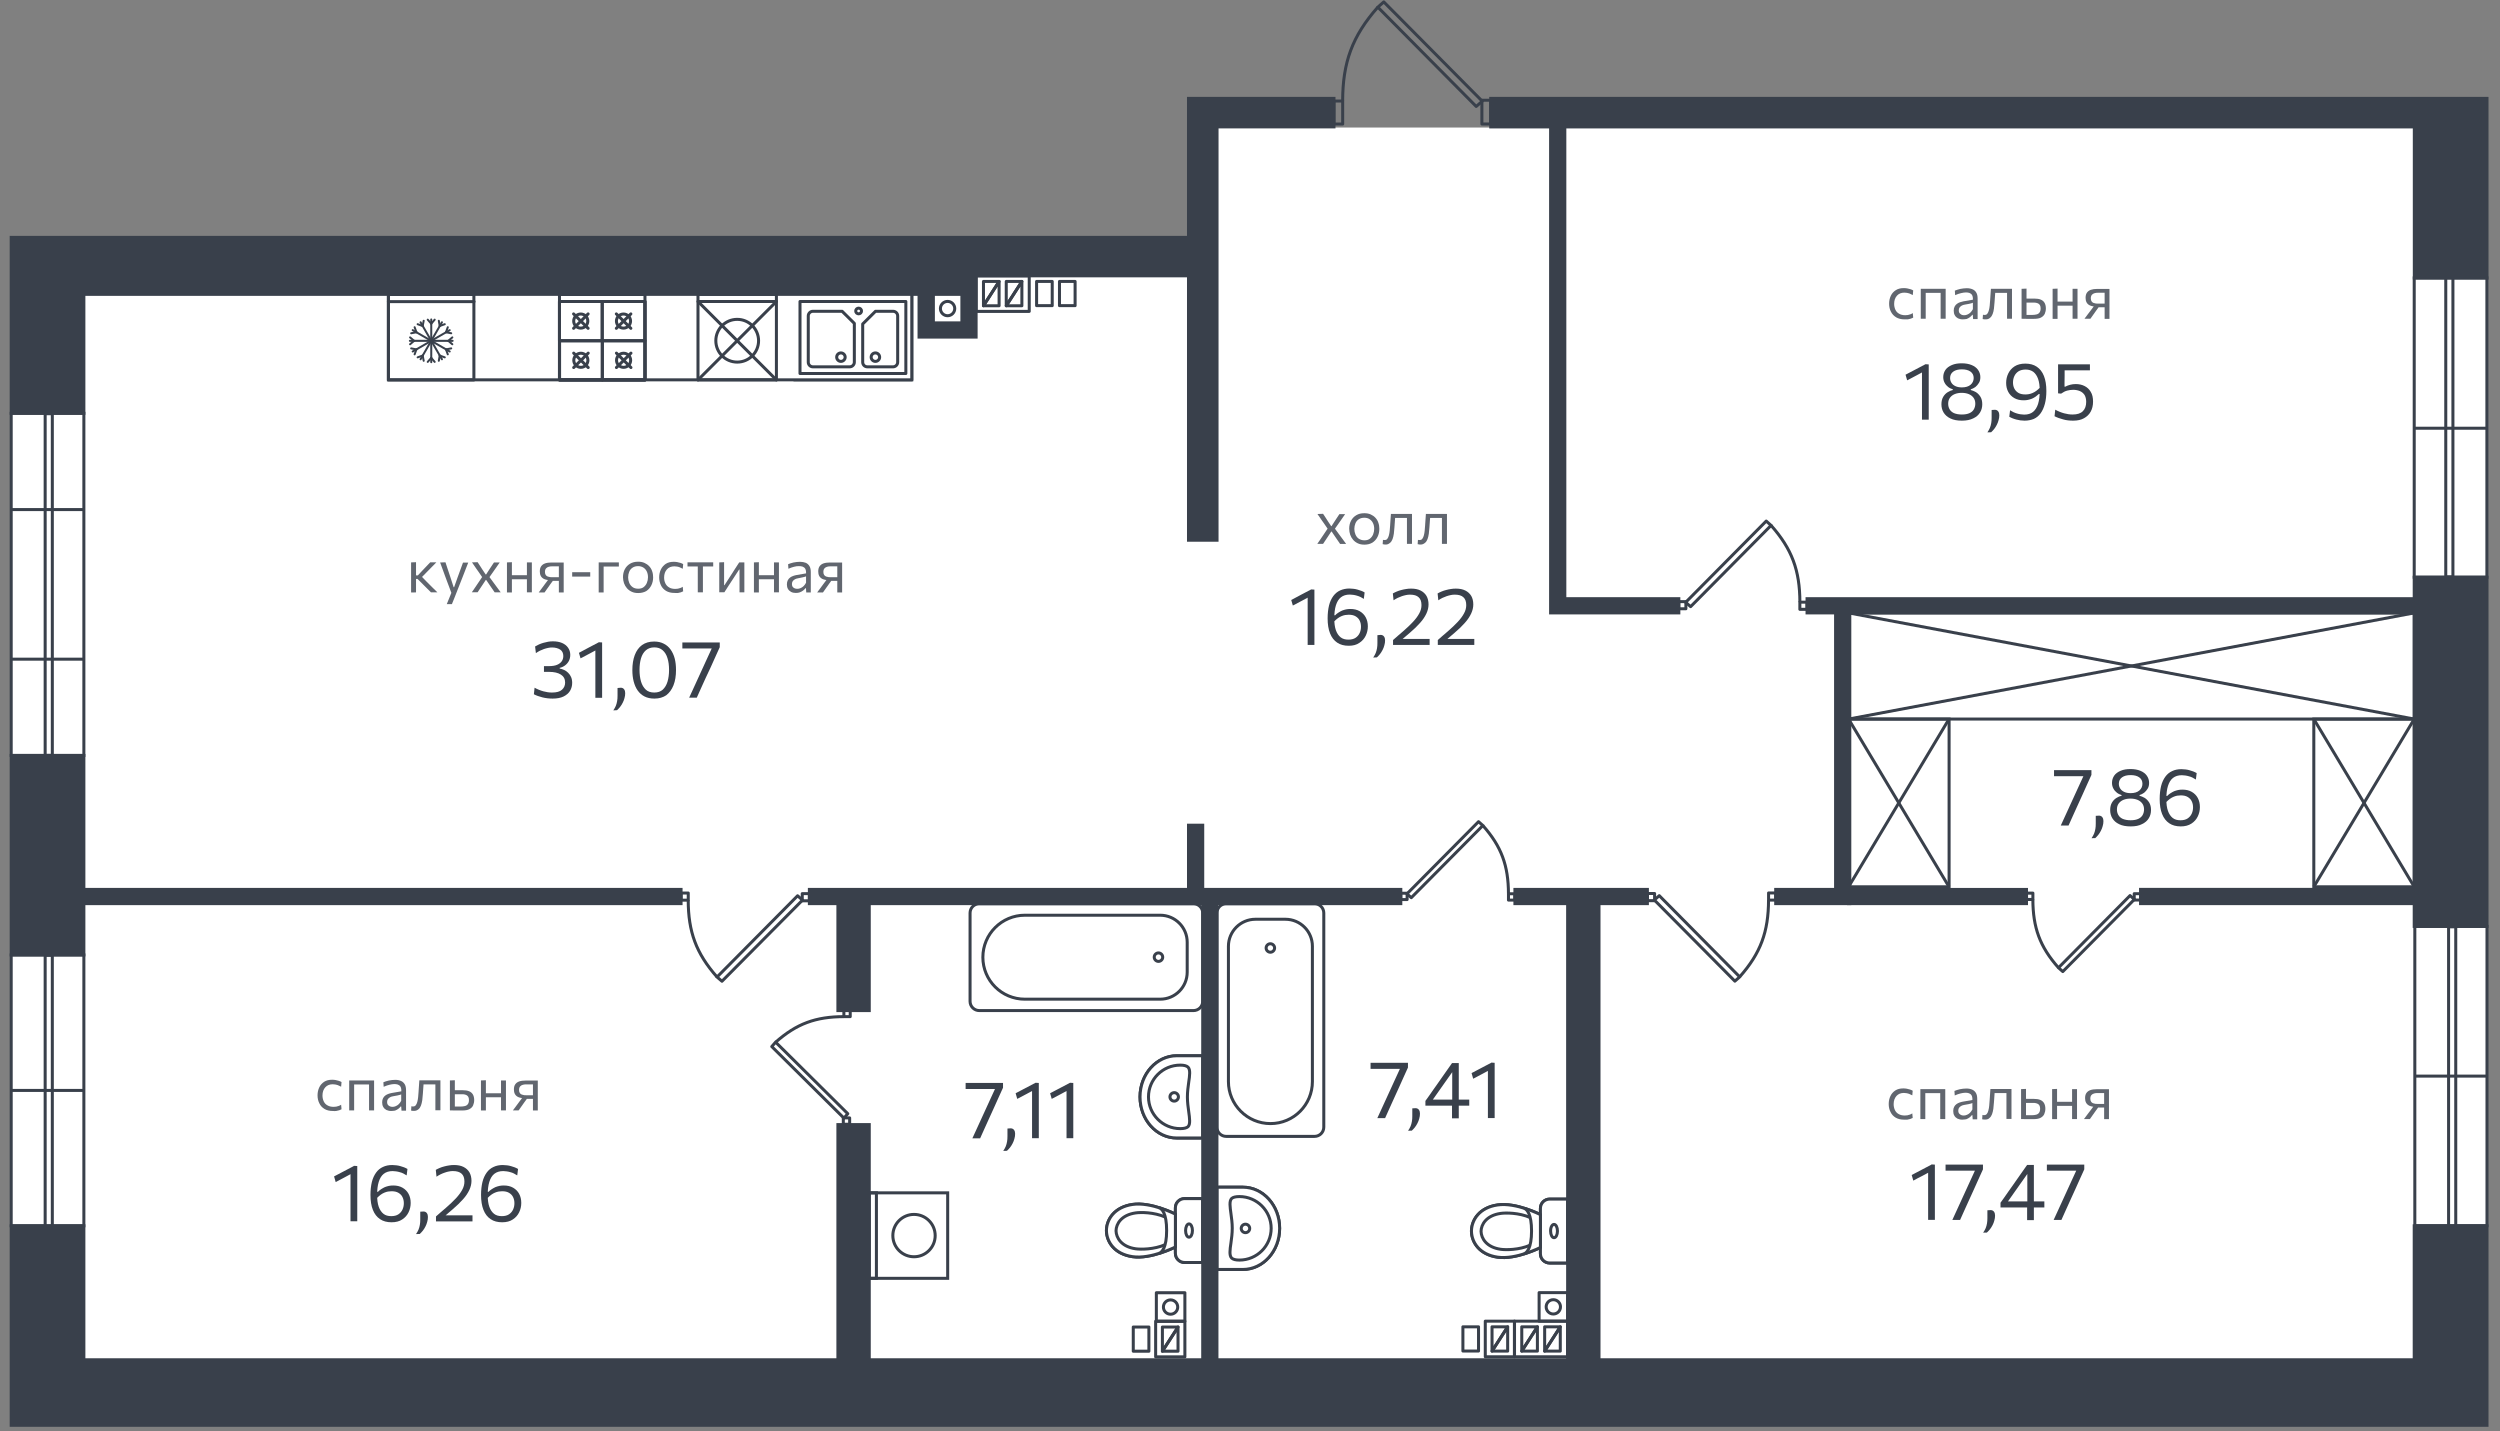 <?xml version="1.0" encoding="utf-8"?>
<!-- Generator: Adobe Illustrator 22.0.0, SVG Export Plug-In . SVG Version: 6.00 Build 0)  -->
<svg version="1.1" xmlns="http://www.w3.org/2000/svg" xmlns:xlink="http://www.w3.org/1999/xlink" x="0px" y="0px"
	 viewBox="0 0 248 142" enable-background="new 0 0 248 142" xml:space="preserve">
<rect x="0" y="0" width="248" height="142" fill="#808080" stroke="none"/>
<g id="Background">
	<path fill="#FFFFFF" d="M8.32,25.96h112.4V12.65h118.77v122.3H8.32V29.27V25.96z"/>
</g>
<g id="Windows">
	<g>
		<g>
			
				<rect x="239.49" y="27.57" fill="#FFFFFF" stroke="#39404B" stroke-width="0.3" stroke-miterlimit="10" width="7.21" height="29.69"/>
			
				<rect x="242.62" y="27.57" fill="#FFFFFF" stroke="#39404B" stroke-width="0.3" stroke-miterlimit="10" width="0.71" height="29.65"/>
		</g>
		<path fill="#FFFFFF" stroke="#39404B" stroke-width="0.3" stroke-miterlimit="10" d="M246.71,42.48"/>
		<line fill="none" stroke="#39404B" stroke-width="0.3" stroke-miterlimit="10" x1="239.49" y1="42.48" x2="246.71" y2="42.48"/>
	</g>
	<g>
		<g>
			
				<rect x="1.11" y="94.73" fill="#FFFFFF" stroke="#39404B" stroke-width="0.3" stroke-miterlimit="10" width="7.21" height="26.87"/>
			
				<rect x="4.48" y="94.77" fill="#FFFFFF" stroke="#39404B" stroke-width="0.3" stroke-miterlimit="10" width="0.71" height="26.83"/>
		</g>
		<line fill="none" stroke="#39404B" stroke-width="0.3" stroke-miterlimit="10" x1="8.32" y1="108.17" x2="1.11" y2="108.17"/>
	</g>
	<g>
		<g>
			
				<rect x="239.55" y="91.9" fill="#FFFFFF" stroke="#39404B" stroke-width="0.3" stroke-miterlimit="10" width="7.16" height="29.69"/>
			
				<rect x="242.9" y="91.94" fill="#FFFFFF" stroke="#39404B" stroke-width="0.3" stroke-miterlimit="10" width="0.71" height="29.65"/>
		</g>
		<line fill="none" stroke="#39404B" stroke-width="0.3" stroke-miterlimit="10" x1="246.71" y1="106.75" x2="239.55" y2="106.75"/>
	</g>
	<g>
		<g>
			<rect x="1.11" y="41" fill="#FFFFFF" stroke="#39404B" stroke-width="0.3" stroke-miterlimit="10" width="7.21" height="33.94"/>
			
				<rect x="4.48" y="41.04" fill="#FFFFFF" stroke="#39404B" stroke-width="0.3" stroke-miterlimit="10" width="0.71" height="33.89"/>
		</g>
		<line fill="none" stroke="#39404B" stroke-width="0.3" stroke-miterlimit="10" x1="8.32" y1="50.55" x2="1.11" y2="50.55"/>
		<line fill="none" stroke="#39404B" stroke-width="0.3" stroke-miterlimit="10" x1="8.32" y1="65.39" x2="1.11" y2="65.39"/>
	</g>
</g>
<g id="Doors">
	<g>
		
			<polygon fill="none" stroke="#39404B" stroke-width="0.3" stroke-linecap="round" stroke-linejoin="round" stroke-miterlimit="10" points="
			79.12,88.86 71.13,96.92 71.62,97.34 79.61,89.29 		"/>
		<path fill="none" stroke="#39404B" stroke-width="0.3" stroke-miterlimit="10" d="M68.27,89.3c0.01,3.14,0.78,5.26,2.86,7.62"/>
		
			<rect x="79.58" y="88.65" transform="matrix(-1.836970e-16 1 -1 -1.836970e-16 168.943 9.069)" fill="none" stroke="#39404B" stroke-width="0.3" stroke-linecap="round" stroke-linejoin="round" stroke-miterlimit="10" width="0.71" height="0.71"/>
		
			<rect x="67.56" y="88.59" transform="matrix(-1.836970e-16 1 -1 -1.836970e-16 156.864 21.028)" fill="none" stroke="#39404B" stroke-width="0.3" stroke-linecap="round" stroke-linejoin="round" stroke-miterlimit="10" width="0.71" height="0.71"/>
	</g>
	<g>
		
			<polygon fill="none" stroke="#39404B" stroke-width="0.3" stroke-linecap="round" stroke-linejoin="round" stroke-miterlimit="10" points="
			84.1,110.48 76.94,103.38 76.56,103.82 83.72,110.92 		"/>
		<path fill="none" stroke="#39404B" stroke-width="0.3" stroke-miterlimit="10" d="M83.71,100.85c-2.79,0.01-4.68,0.69-6.77,2.54"
			/>
		
			<rect x="83.66" y="110.89" transform="matrix(-1 -4.608281e-11 4.608281e-11 -1 167.946 222.416)" fill="none" stroke="#39404B" stroke-width="0.3" stroke-linecap="round" stroke-linejoin="round" stroke-miterlimit="10" width="0.63" height="0.63"/>
		
			<rect x="83.71" y="100.21" transform="matrix(-1 -4.608281e-11 4.608281e-11 -1 168.053 201.059)" fill="none" stroke="#39404B" stroke-width="0.3" stroke-linecap="round" stroke-linejoin="round" stroke-miterlimit="10" width="0.63" height="0.63"/>
	</g>
	<g>
		
			<polygon fill="none" stroke="#39404B" stroke-width="0.3" stroke-linecap="round" stroke-linejoin="round" stroke-miterlimit="10" points="
			140,89.05 147.1,81.89 146.67,81.51 139.57,88.67 		"/>
		<path fill="none" stroke="#39404B" stroke-width="0.3" stroke-miterlimit="10" d="M149.64,88.66c-0.01-2.79-0.69-4.68-2.54-6.77"
			/>
		
			<rect x="138.96" y="88.6" transform="matrix(4.464257e-11 -1 1 4.464257e-11 50.356 228.197)" fill="none" stroke="#39404B" stroke-width="0.3" stroke-linecap="round" stroke-linejoin="round" stroke-miterlimit="10" width="0.63" height="0.63"/>
		
			<rect x="149.64" y="88.66" transform="matrix(4.320284e-11 -1 1 4.320284e-11 60.981 238.93)" fill="none" stroke="#39404B" stroke-width="0.3" stroke-linecap="round" stroke-linejoin="round" stroke-miterlimit="10" width="0.63" height="0.63"/>
	</g>
	<g>
		
			<polygon fill="none" stroke="#39404B" stroke-width="0.3" stroke-linecap="round" stroke-linejoin="round" stroke-miterlimit="10" points="
			164.6,88.85 172.58,96.91 172.1,97.33 164.11,89.28 		"/>
		<path fill="none" stroke="#39404B" stroke-width="0.3" stroke-miterlimit="10" d="M175.44,89.29c-0.01,3.14-0.78,5.26-2.86,7.61"
			/>
		
			<rect x="163.42" y="88.64" transform="matrix(4.607141e-11 1 -1 4.607141e-11 252.776 -74.783)" fill="none" stroke="#39404B" stroke-width="0.3" stroke-linecap="round" stroke-linejoin="round" stroke-miterlimit="10" width="0.71" height="0.71"/>
		
			<rect x="175.44" y="88.58" transform="matrix(4.607141e-11 1 -1 4.607141e-11 264.733 -86.859)" fill="none" stroke="#39404B" stroke-width="0.3" stroke-linecap="round" stroke-linejoin="round" stroke-miterlimit="10" width="0.71" height="0.71"/>
	</g>
	<g>
		
			<polygon fill="none" stroke="#39404B" stroke-width="0.3" stroke-linecap="round" stroke-linejoin="round" stroke-miterlimit="10" points="
			167.71,60.18 175.69,52.12 175.21,51.69 167.22,59.75 		"/>
		<path fill="none" stroke="#39404B" stroke-width="0.3" stroke-miterlimit="10" d="M178.55,59.73c-0.01-3.14-0.78-5.26-2.86-7.61"
			/>
		
			<rect x="166.53" y="59.67" transform="matrix(4.607165e-11 -1 1 4.607165e-11 106.86 226.92)" fill="none" stroke="#39404B" stroke-width="0.3" stroke-linecap="round" stroke-linejoin="round" stroke-miterlimit="10" width="0.71" height="0.71"/>
		
			<rect x="178.55" y="59.73" transform="matrix(4.607165e-11 -1 1 4.607165e-11 118.816 238.997)" fill="none" stroke="#39404B" stroke-width="0.3" stroke-linecap="round" stroke-linejoin="round" stroke-miterlimit="10" width="0.71" height="0.71"/>
	</g>
	<g>
		
			<polygon fill="none" stroke="#39404B" stroke-width="0.3" stroke-linecap="round" stroke-linejoin="round" stroke-miterlimit="10" points="
			211.3,88.84 204.2,96 204.63,96.38 211.73,89.22 		"/>
		<path fill="none" stroke="#39404B" stroke-width="0.3" stroke-miterlimit="10" d="M201.66,89.23c0.01,2.79,0.69,4.68,2.54,6.77"/>
		
			<rect x="211.71" y="88.65" transform="matrix(4.032223e-11 1 -1 4.032223e-11 300.994 -123.057)" fill="none" stroke="#39404B" stroke-width="0.3" stroke-linecap="round" stroke-linejoin="round" stroke-miterlimit="10" width="0.63" height="0.63"/>
		
			<rect x="201.03" y="88.6" transform="matrix(4.032223e-11 1 -1 4.032223e-11 290.262 -112.432)" fill="none" stroke="#39404B" stroke-width="0.3" stroke-linecap="round" stroke-linejoin="round" stroke-miterlimit="10" width="0.63" height="0.63"/>
	</g>
	<g>
		
			<polygon fill="none" stroke="#39404B" stroke-width="0.3" stroke-linecap="round" stroke-linejoin="round" stroke-miterlimit="10" points="
			146.44,10.56 136.68,0.71 137.27,0.19 147.04,10.04 		"/>
		<path fill="none" stroke="#39404B" stroke-width="0.3" stroke-miterlimit="10" d="M133.19,10.02c0.01-3.84,0.95-6.43,3.49-9.31"/>
		
			<rect x="146.26" y="10.69" transform="matrix(6.123234e-17 -1 1 6.123234e-17 136.314 158.561)" fill="none" stroke="#39404B" stroke-width="0.3" stroke-linecap="round" stroke-linejoin="round" stroke-miterlimit="10" width="2.36" height="0.87"/>
		
			<rect x="131.61" y="10.73" transform="matrix(6.123234e-17 -1 1 6.123234e-17 121.593 143.914)" fill="none" stroke="#39404B" stroke-width="0.3" stroke-linecap="round" stroke-linejoin="round" stroke-miterlimit="10" width="2.28" height="0.87"/>
	</g>
</g>
<g id="Text">
	<g>
		<g>
			<g>
				<g>
					<path fill="#39404B" d="M189.8,117.12l-0.16-0.56c0.33-0.18,0.66-0.35,0.99-0.52c0.33-0.17,0.66-0.35,0.99-0.52l-0.02,0.64
						c-0.3,0.16-0.6,0.32-0.89,0.48C190.4,116.79,190.1,116.95,189.8,117.12z M191.27,121.02c0-0.3,0-0.58,0-0.85
						c0-0.27,0-0.57,0-0.9v-1.72c0-0.29,0-0.57,0-0.86s0-0.57,0-0.86l0.34-0.32l0.33,0.02c0,0.3,0,0.61,0,0.92s0,0.64,0,0.98v1.83
						c0,0.33,0,0.63,0,0.9c0,0.27,0,0.56,0,0.85H191.27z"/>
					<path fill="#39404B" d="M193.67,121.02c0.17-0.36,0.33-0.72,0.5-1.09s0.33-0.72,0.49-1.07l0.76-1.66
						c0.1-0.2,0.19-0.41,0.28-0.61c0.09-0.2,0.19-0.41,0.28-0.61l0.14,0.15H195c-0.33,0-0.66,0-1,0s-0.67,0-1,0v-0.6h3.71v0.47
						c-0.15,0.33-0.3,0.65-0.44,0.97c-0.14,0.32-0.29,0.64-0.44,0.98l-0.51,1.12c-0.14,0.32-0.29,0.64-0.44,0.97
						c-0.15,0.33-0.3,0.65-0.44,0.98H193.67z"/>
					<path fill="#39404B" d="M196.73,122.28c0.1-0.15,0.19-0.3,0.25-0.45c0.06-0.15,0.1-0.3,0.13-0.47
						c0.03-0.16,0.04-0.34,0.04-0.53c0-0.12,0-0.25,0-0.38s0-0.26,0-0.39l0.34-0.02c0.15,0.01,0.25,0.07,0.32,0.17
						c0.07,0.1,0.1,0.22,0.1,0.37c0,0.17-0.02,0.33-0.07,0.49c-0.04,0.16-0.1,0.32-0.18,0.47s-0.16,0.29-0.26,0.41
						s-0.2,0.23-0.3,0.32L196.73,122.28z"/>
					<path fill="#39404B" d="M201.09,121.02c0-0.26,0-0.5,0-0.72s0-0.49,0-0.8l0.02-0.12v-1.8c0-0.29,0-0.57,0-0.85s0-0.57,0-0.85
						l0.52-0.16c-0.15,0.22-0.3,0.43-0.45,0.64c-0.14,0.21-0.29,0.41-0.44,0.62l-0.96,1.36c-0.13,0.18-0.25,0.36-0.38,0.54
						s-0.25,0.36-0.38,0.54l-0.02-0.24h2.27h0.12c0.14,0,0.29,0,0.46,0c0.17,0,0.34,0,0.51,0c0.17,0,0.31,0,0.44,0v0.6
						c-0.13,0-0.28,0-0.44,0c-0.17,0-0.34,0-0.51,0c-0.17,0-0.33,0-0.46,0h-2.94v-0.47c0.11-0.16,0.24-0.34,0.38-0.53
						s0.27-0.39,0.41-0.59c0.14-0.2,0.27-0.38,0.39-0.55l0.7-1c0.13-0.18,0.26-0.36,0.38-0.54c0.13-0.18,0.26-0.36,0.38-0.54h0.67
						c0,0.33,0,0.66,0,0.97c0,0.32,0,0.64,0,0.95v2.04c0,0.31,0,0.57,0,0.8s0,0.47,0,0.72H201.09z"/>
					<path fill="#39404B" d="M203.72,121.02c0.17-0.36,0.33-0.72,0.5-1.09s0.33-0.72,0.49-1.07l0.76-1.66
						c0.1-0.2,0.19-0.41,0.28-0.61c0.09-0.2,0.19-0.41,0.28-0.61l0.14,0.15h-1.12c-0.33,0-0.66,0-1,0s-0.67,0-1,0v-0.6h3.71v0.47
						c-0.15,0.33-0.3,0.65-0.44,0.97c-0.14,0.32-0.29,0.64-0.44,0.98l-0.51,1.12c-0.14,0.32-0.29,0.64-0.44,0.97
						c-0.15,0.33-0.3,0.65-0.44,0.98H203.72z"/>
				</g>
			</g>
		</g>
		<g>
			<g>
				<g>
					<path fill="#39404B" d="M189.19,37.73l-0.16-0.56c0.33-0.18,0.66-0.35,0.99-0.52c0.33-0.17,0.66-0.35,0.99-0.52l-0.02,0.64
						c-0.3,0.16-0.6,0.32-0.89,0.48C189.79,37.41,189.49,37.57,189.19,37.73z M190.66,41.64c0-0.3,0-0.58,0-0.85
						c0-0.27,0-0.57,0-0.9v-1.72c0-0.29,0-0.57,0-0.86s0-0.57,0-0.86l0.34-0.32l0.33,0.02c0,0.3,0,0.61,0,0.92s0,0.64,0,0.98v1.83
						c0,0.33,0,0.63,0,0.9c0,0.27,0,0.56,0,0.85H190.66z"/>
					<path fill="#39404B" d="M194.62,41.73c-0.46,0-0.84-0.07-1.14-0.22c-0.3-0.14-0.52-0.34-0.67-0.58s-0.22-0.52-0.22-0.82
						c0-0.3,0.06-0.55,0.18-0.75c0.12-0.2,0.27-0.35,0.45-0.46c0.18-0.11,0.34-0.18,0.5-0.21v-0.07c-0.16-0.05-0.32-0.12-0.46-0.23
						c-0.14-0.11-0.26-0.24-0.35-0.41c-0.09-0.16-0.14-0.35-0.14-0.57c0-0.28,0.08-0.51,0.22-0.72c0.15-0.21,0.36-0.36,0.64-0.48
						s0.6-0.17,0.98-0.17c0.37,0,0.7,0.06,0.97,0.17s0.49,0.27,0.64,0.48c0.15,0.21,0.23,0.45,0.23,0.72c0,0.22-0.04,0.41-0.14,0.57
						s-0.21,0.3-0.35,0.41c-0.15,0.11-0.3,0.18-0.46,0.23v0.07c0.16,0.04,0.33,0.11,0.51,0.21c0.18,0.11,0.32,0.26,0.45,0.46
						c0.12,0.2,0.18,0.45,0.18,0.74c0,0.3-0.07,0.58-0.22,0.82c-0.15,0.25-0.37,0.44-0.67,0.58
						C195.45,41.65,195.08,41.73,194.62,41.73z M194.62,41.12c0.31,0,0.57-0.05,0.76-0.14c0.2-0.09,0.34-0.22,0.43-0.38
						s0.14-0.35,0.14-0.55c0-0.24-0.06-0.44-0.18-0.6c-0.12-0.16-0.28-0.28-0.48-0.36c-0.2-0.08-0.43-0.12-0.69-0.12
						c-0.25,0-0.48,0.04-0.68,0.12c-0.2,0.08-0.36,0.2-0.48,0.36c-0.12,0.16-0.18,0.36-0.18,0.6c0,0.21,0.05,0.39,0.14,0.55
						c0.09,0.16,0.24,0.29,0.43,0.38C194.05,41.07,194.3,41.12,194.62,41.12z M194.62,38.43c0.37,0,0.66-0.09,0.86-0.26
						s0.31-0.4,0.31-0.67c0-0.28-0.11-0.49-0.32-0.64c-0.21-0.15-0.5-0.22-0.85-0.22c-0.36,0-0.64,0.07-0.85,0.22
						s-0.32,0.36-0.32,0.64c0,0.18,0.05,0.34,0.14,0.48c0.09,0.14,0.22,0.25,0.4,0.33C194.16,38.39,194.37,38.43,194.62,38.43z"/>
					<path fill="#39404B" d="M197.15,42.89c0.1-0.15,0.19-0.3,0.25-0.45c0.06-0.15,0.1-0.3,0.13-0.47c0.03-0.16,0.04-0.34,0.04-0.53
						c0-0.12,0-0.25,0-0.38s0-0.26,0-0.39l0.34-0.02c0.15,0.01,0.25,0.07,0.32,0.17c0.07,0.1,0.1,0.22,0.1,0.37
						c0,0.17-0.02,0.33-0.07,0.49c-0.04,0.16-0.1,0.32-0.18,0.47s-0.16,0.29-0.26,0.41s-0.2,0.23-0.3,0.32L197.15,42.89z"/>
					<path fill="#39404B" d="M200.84,41.73c-0.14,0-0.28-0.01-0.42-0.03c-0.14-0.02-0.27-0.05-0.4-0.08
						c-0.13-0.03-0.25-0.08-0.37-0.12c-0.12-0.05-0.23-0.1-0.33-0.16l0.08-0.64c0.11,0.07,0.22,0.13,0.34,0.19
						c0.12,0.05,0.23,0.1,0.35,0.13c0.12,0.04,0.24,0.06,0.36,0.08c0.12,0.02,0.24,0.03,0.35,0.03c0.36,0,0.66-0.09,0.88-0.27
						s0.39-0.45,0.5-0.8c0.11-0.35,0.16-0.79,0.16-1.3c0-0.47-0.05-0.86-0.16-1.17c-0.11-0.31-0.27-0.54-0.47-0.7
						c-0.21-0.15-0.46-0.23-0.76-0.23c-0.29,0-0.53,0.06-0.72,0.18c-0.18,0.12-0.32,0.28-0.41,0.48s-0.13,0.4-0.13,0.62
						s0.04,0.42,0.13,0.6c0.09,0.18,0.22,0.32,0.4,0.43c0.18,0.11,0.41,0.16,0.69,0.16c0.12,0,0.23-0.01,0.35-0.03
						c0.12-0.02,0.24-0.06,0.36-0.11s0.25-0.12,0.37-0.21c0.13-0.09,0.25-0.2,0.38-0.34c0.05,0.08,0.08,0.16,0.09,0.23
						s0.01,0.13,0,0.2s-0.04,0.14-0.09,0.22l-0.11-0.01c-0.11,0.1-0.22,0.19-0.33,0.27c-0.12,0.08-0.24,0.15-0.36,0.2
						c-0.13,0.05-0.26,0.09-0.4,0.12c-0.14,0.03-0.28,0.04-0.43,0.04c-0.35,0-0.66-0.07-0.92-0.22s-0.46-0.35-0.6-0.61
						c-0.14-0.26-0.21-0.56-0.21-0.9c0-0.33,0.07-0.64,0.21-0.93s0.35-0.53,0.63-0.71c0.28-0.18,0.64-0.27,1.06-0.27
						c0.45,0,0.83,0.1,1.14,0.31c0.31,0.21,0.55,0.51,0.71,0.92c0.16,0.4,0.24,0.9,0.24,1.49c0,0.49-0.05,0.91-0.15,1.28
						c-0.1,0.37-0.24,0.68-0.42,0.93s-0.41,0.44-0.68,0.56C201.49,41.66,201.19,41.73,200.84,41.73z"/>
					<path fill="#39404B" d="M205.65,41.73c-0.17,0-0.34-0.01-0.51-0.03s-0.33-0.05-0.49-0.1c-0.16-0.04-0.31-0.09-0.45-0.14
						c-0.14-0.05-0.27-0.11-0.39-0.17l0.07-0.65c0.14,0.08,0.29,0.15,0.44,0.21c0.15,0.06,0.29,0.11,0.44,0.15
						c0.15,0.04,0.29,0.07,0.43,0.09c0.14,0.02,0.27,0.03,0.41,0.03c0.46,0,0.8-0.11,1.02-0.33s0.33-0.53,0.33-0.92
						c0-0.29-0.06-0.52-0.17-0.7c-0.12-0.17-0.27-0.3-0.47-0.38c-0.2-0.08-0.41-0.12-0.65-0.12c-0.21,0-0.41,0.03-0.6,0.08
						c-0.19,0.05-0.39,0.15-0.6,0.3l-0.3-0.03v-0.86c0-0.36,0-0.71,0-1.05c0-0.34,0-0.66,0-0.97h3.16v0.6c-0.32,0-0.64,0-0.97,0
						c-0.32,0-0.65,0-0.97,0h-0.81l0.24-0.23c0,0.25,0,0.5,0,0.74c0,0.25,0,0.49-0.01,0.74v0.37h0.07c0.15-0.08,0.32-0.15,0.49-0.19
						c0.18-0.05,0.36-0.07,0.56-0.07c0.31,0,0.6,0.06,0.86,0.19c0.26,0.13,0.47,0.32,0.62,0.58c0.16,0.26,0.23,0.58,0.23,0.98
						c0,0.37-0.08,0.7-0.23,0.98s-0.38,0.5-0.67,0.66C206.45,41.65,206.09,41.73,205.65,41.73z"/>
				</g>
			</g>
		</g>
		<g>
			<g>
				<g>
					<path fill="#39404B" d="M128.25,60.07l-0.16-0.55c0.33-0.18,0.66-0.35,0.99-0.53c0.33-0.17,0.66-0.35,0.99-0.52l-0.02,0.64
						c-0.3,0.16-0.6,0.32-0.89,0.48C128.85,59.75,128.55,59.91,128.25,60.07z M129.72,63.98c0-0.29,0-0.58,0-0.85s0-0.57,0-0.9
						v-1.72c0-0.29,0-0.57,0-0.86s0-0.57,0-0.86l0.34-0.32l0.33,0.02c0,0.3,0,0.61,0,0.93c0,0.32,0,0.64,0,0.98v1.83
						c0,0.33,0,0.63,0,0.9s0,0.56,0,0.85H129.72z"/>
					<path fill="#39404B" d="M133.79,64.06c-0.45,0-0.83-0.1-1.14-0.31c-0.31-0.21-0.55-0.51-0.71-0.92
						c-0.16-0.4-0.24-0.9-0.24-1.49c0-0.48,0.05-0.91,0.14-1.28s0.24-0.68,0.42-0.93c0.19-0.25,0.41-0.44,0.68-0.56
						c0.27-0.12,0.58-0.19,0.92-0.19c0.14,0,0.28,0.01,0.42,0.03c0.14,0.02,0.27,0.04,0.39,0.08c0.13,0.04,0.25,0.08,0.37,0.12
						s0.23,0.1,0.33,0.16l-0.08,0.64c-0.11-0.07-0.22-0.13-0.33-0.19c-0.12-0.05-0.23-0.1-0.35-0.13c-0.12-0.04-0.24-0.06-0.36-0.08
						c-0.12-0.02-0.24-0.03-0.35-0.03c-0.36,0-0.65,0.09-0.88,0.27c-0.23,0.18-0.39,0.45-0.5,0.8c-0.11,0.35-0.16,0.79-0.16,1.3
						c0,0.47,0.05,0.86,0.16,1.17c0.11,0.31,0.27,0.54,0.47,0.7s0.46,0.23,0.77,0.23c0.29,0,0.53-0.06,0.71-0.18
						c0.18-0.12,0.32-0.28,0.41-0.48c0.09-0.2,0.13-0.4,0.13-0.62s-0.04-0.42-0.13-0.6c-0.08-0.18-0.22-0.32-0.4-0.43
						c-0.18-0.11-0.41-0.16-0.69-0.16c-0.11,0-0.23,0.01-0.35,0.03c-0.12,0.02-0.24,0.06-0.36,0.11c-0.12,0.05-0.25,0.12-0.37,0.21
						c-0.12,0.09-0.25,0.2-0.38,0.34c-0.04-0.09-0.07-0.16-0.09-0.23c-0.01-0.06-0.01-0.13,0-0.19s0.04-0.14,0.08-0.22l0.12,0.01
						c0.1-0.1,0.21-0.2,0.33-0.27c0.12-0.08,0.24-0.14,0.36-0.2c0.13-0.05,0.26-0.09,0.4-0.12s0.28-0.04,0.43-0.04
						c0.35,0,0.66,0.07,0.92,0.22c0.26,0.15,0.46,0.35,0.6,0.61c0.14,0.26,0.21,0.56,0.21,0.89c0,0.33-0.07,0.64-0.21,0.93
						c-0.14,0.29-0.35,0.53-0.63,0.71C134.57,63.97,134.22,64.06,133.79,64.06z"/>
					<path fill="#39404B" d="M136.22,65.23c0.1-0.15,0.19-0.3,0.25-0.45c0.06-0.15,0.1-0.3,0.13-0.47c0.03-0.16,0.04-0.34,0.04-0.53
						c0-0.12,0-0.25,0-0.38c0-0.13,0-0.26,0-0.39l0.34-0.03c0.15,0.01,0.25,0.07,0.32,0.17c0.07,0.1,0.1,0.22,0.1,0.37
						c0,0.17-0.02,0.33-0.07,0.49c-0.04,0.16-0.1,0.32-0.18,0.47c-0.08,0.15-0.16,0.29-0.26,0.41c-0.1,0.12-0.2,0.23-0.3,0.32
						L136.22,65.23z"/>
					<path fill="#39404B" d="M138.19,63.98v-0.49c0.16-0.14,0.33-0.28,0.49-0.43c0.16-0.14,0.33-0.29,0.49-0.42
						c0.39-0.34,0.72-0.65,0.99-0.94c0.27-0.29,0.48-0.57,0.63-0.85c0.15-0.27,0.22-0.54,0.22-0.82c0-0.35-0.09-0.61-0.28-0.78
						c-0.19-0.18-0.47-0.26-0.86-0.26c-0.13,0-0.26,0.01-0.39,0.04s-0.27,0.06-0.41,0.11s-0.28,0.11-0.42,0.17
						c-0.14,0.07-0.28,0.15-0.41,0.24l-0.07-0.68c0.12-0.07,0.25-0.13,0.39-0.19s0.29-0.11,0.45-0.15s0.32-0.08,0.48-0.1
						c0.16-0.03,0.33-0.04,0.49-0.04c0.37,0,0.68,0.06,0.94,0.19c0.26,0.13,0.45,0.31,0.59,0.54c0.13,0.23,0.2,0.51,0.2,0.84
						c0,0.3-0.07,0.6-0.21,0.9c-0.14,0.3-0.34,0.61-0.62,0.92c-0.27,0.31-0.61,0.64-1.01,0.98l-0.89,0.76l-0.1-0.14H140
						c0.3,0,0.61,0,0.91,0c0.3,0,0.61,0,0.91,0v0.6H138.19z"/>
					<path fill="#39404B" d="M142.63,63.98v-0.49c0.16-0.14,0.33-0.28,0.49-0.43c0.16-0.14,0.33-0.29,0.49-0.42
						c0.39-0.34,0.72-0.65,0.99-0.94c0.27-0.29,0.48-0.57,0.63-0.85c0.15-0.27,0.22-0.54,0.22-0.82c0-0.35-0.09-0.61-0.28-0.78
						c-0.19-0.18-0.47-0.26-0.86-0.26c-0.13,0-0.26,0.01-0.39,0.04s-0.27,0.06-0.41,0.11s-0.28,0.11-0.42,0.17
						c-0.14,0.07-0.28,0.15-0.41,0.24l-0.07-0.68c0.12-0.07,0.25-0.13,0.39-0.19s0.29-0.11,0.45-0.15s0.32-0.08,0.48-0.1
						c0.16-0.03,0.33-0.04,0.49-0.04c0.37,0,0.68,0.06,0.94,0.19c0.26,0.13,0.45,0.31,0.59,0.54c0.13,0.23,0.2,0.51,0.2,0.84
						c0,0.3-0.07,0.6-0.21,0.9c-0.14,0.3-0.34,0.61-0.62,0.92c-0.27,0.31-0.61,0.64-1.01,0.98l-0.89,0.76l-0.1-0.14h1.11
						c0.3,0,0.61,0,0.91,0c0.3,0,0.61,0,0.91,0v0.6H142.63z"/>
				</g>
			</g>
		</g>
		<g>
			<g>
				<g>
					<path fill="#39404B" d="M136.63,110.92c0.17-0.36,0.33-0.72,0.5-1.09s0.33-0.72,0.49-1.07l0.76-1.66
						c0.1-0.2,0.19-0.41,0.28-0.61c0.09-0.2,0.19-0.41,0.28-0.61l0.14,0.15h-1.12c-0.33,0-0.66,0-1,0s-0.67,0-1,0v-0.6h3.71v0.47
						c-0.15,0.33-0.3,0.65-0.44,0.97c-0.14,0.32-0.29,0.64-0.44,0.98l-0.51,1.12c-0.14,0.32-0.29,0.64-0.44,0.97
						c-0.15,0.33-0.3,0.65-0.44,0.98H136.63z"/>
					<path fill="#39404B" d="M139.68,112.17c0.1-0.15,0.19-0.3,0.25-0.45c0.06-0.15,0.1-0.3,0.13-0.47
						c0.03-0.16,0.04-0.34,0.04-0.53c0-0.12,0-0.25,0-0.38s0-0.26,0-0.39l0.34-0.02c0.15,0.01,0.25,0.07,0.32,0.17
						c0.07,0.1,0.1,0.22,0.1,0.37c0,0.17-0.02,0.33-0.07,0.49c-0.04,0.16-0.1,0.32-0.18,0.47s-0.16,0.29-0.26,0.41
						s-0.2,0.23-0.3,0.32L139.68,112.17z"/>
					<path fill="#39404B" d="M144.04,110.92c0-0.26,0-0.5,0-0.72s0-0.49,0-0.8l0.02-0.12v-1.8c0-0.29,0-0.57,0-0.85s0-0.57,0-0.85
						l0.52-0.16c-0.15,0.22-0.3,0.43-0.45,0.64c-0.14,0.21-0.29,0.41-0.44,0.62l-0.96,1.36c-0.13,0.18-0.25,0.36-0.38,0.54
						s-0.25,0.36-0.38,0.54l-0.02-0.24h2.27h0.12c0.14,0,0.29,0,0.46,0c0.17,0,0.34,0,0.51,0c0.17,0,0.31,0,0.44,0v0.6
						c-0.13,0-0.28,0-0.44,0c-0.17,0-0.34,0-0.51,0c-0.17,0-0.33,0-0.46,0h-2.94v-0.47c0.11-0.16,0.24-0.34,0.38-0.53
						s0.27-0.39,0.41-0.59c0.14-0.2,0.27-0.38,0.39-0.55l0.7-1c0.13-0.18,0.26-0.36,0.38-0.54c0.13-0.18,0.26-0.36,0.38-0.54h0.67
						c0,0.33,0,0.66,0,0.97c0,0.32,0,0.64,0,0.95v2.04c0,0.31,0,0.57,0,0.8s0,0.47,0,0.72H144.04z"/>
					<path fill="#39404B" d="M146.14,107.01l-0.16-0.56c0.33-0.18,0.66-0.35,0.99-0.52c0.33-0.17,0.66-0.35,0.99-0.52l-0.02,0.64
						c-0.3,0.16-0.6,0.32-0.89,0.48C146.74,106.69,146.44,106.85,146.14,107.01z M147.6,110.92c0-0.3,0-0.58,0-0.85
						c0-0.27,0-0.57,0-0.9v-1.72c0-0.29,0-0.57,0-0.86s0-0.57,0-0.86l0.34-0.32l0.33,0.02c0,0.3,0,0.61,0,0.92s0,0.64,0,0.98v1.83
						c0,0.33,0,0.63,0,0.9c0,0.27,0,0.56,0,0.85H147.6z"/>
				</g>
			</g>
		</g>
		<g>
			<g>
				<g>
					<path fill="#39404B" d="M96.46,112.92c0.17-0.36,0.33-0.72,0.5-1.09s0.33-0.72,0.49-1.07l0.76-1.66
						c0.1-0.2,0.19-0.41,0.28-0.61c0.09-0.2,0.19-0.41,0.28-0.61l0.14,0.15h-1.12c-0.33,0-0.66,0-1,0s-0.67,0-1,0v-0.6h3.71v0.47
						c-0.15,0.33-0.3,0.65-0.44,0.97c-0.14,0.32-0.29,0.64-0.44,0.98l-0.51,1.12c-0.14,0.32-0.29,0.64-0.44,0.97
						c-0.15,0.33-0.3,0.65-0.44,0.98H96.46z"/>
					<path fill="#39404B" d="M99.52,114.17c0.1-0.15,0.19-0.3,0.25-0.45c0.06-0.15,0.1-0.3,0.13-0.47c0.03-0.16,0.04-0.34,0.04-0.53
						c0-0.12,0-0.25,0-0.38s0-0.26,0-0.39l0.34-0.02c0.15,0.01,0.25,0.07,0.32,0.17c0.07,0.1,0.1,0.22,0.1,0.37
						c0,0.17-0.02,0.33-0.07,0.49c-0.04,0.16-0.1,0.32-0.18,0.47s-0.16,0.29-0.26,0.41s-0.2,0.23-0.3,0.32L99.52,114.17z"/>
					<path fill="#39404B" d="M100.91,109.01l-0.16-0.56c0.33-0.18,0.66-0.35,0.99-0.52c0.33-0.17,0.66-0.35,0.99-0.52l-0.02,0.64
						c-0.3,0.16-0.6,0.32-0.89,0.48C101.51,108.69,101.21,108.85,100.91,109.01z M102.38,112.92c0-0.3,0-0.58,0-0.85
						c0-0.27,0-0.57,0-0.9v-1.72c0-0.29,0-0.57,0-0.86s0-0.57,0-0.86l0.34-0.32l0.33,0.02c0,0.3,0,0.61,0,0.92s0,0.64,0,0.98v1.83
						c0,0.33,0,0.63,0,0.9c0,0.27,0,0.56,0,0.85H102.38z"/>
					<path fill="#39404B" d="M104.33,109.01l-0.16-0.56c0.33-0.18,0.66-0.35,0.99-0.52c0.33-0.17,0.66-0.35,0.99-0.52l-0.02,0.64
						c-0.3,0.16-0.6,0.32-0.89,0.48C104.93,108.69,104.63,108.85,104.33,109.01z M105.8,112.92c0-0.3,0-0.58,0-0.85
						c0-0.27,0-0.57,0-0.9v-1.72c0-0.29,0-0.57,0-0.86s0-0.57,0-0.86l0.34-0.32l0.33,0.02c0,0.3,0,0.61,0,0.92s0,0.64,0,0.98v1.83
						c0,0.33,0,0.63,0,0.9c0,0.27,0,0.56,0,0.85H105.8z"/>
				</g>
			</g>
		</g>
		<g>
			<g>
				<g>
					<path fill="#39404B" d="M33.3,117.26l-0.16-0.56c0.33-0.18,0.66-0.35,0.99-0.52c0.33-0.17,0.66-0.35,0.99-0.52l-0.02,0.64
						c-0.3,0.16-0.6,0.32-0.89,0.48C33.9,116.94,33.6,117.1,33.3,117.26z M34.77,121.16c0-0.3,0-0.58,0-0.85c0-0.27,0-0.57,0-0.9
						v-1.72c0-0.29,0-0.57,0-0.86s0-0.57,0-0.86l0.34-0.32l0.33,0.02c0,0.3,0,0.61,0,0.92s0,0.64,0,0.98v1.83c0,0.33,0,0.63,0,0.9
						c0,0.27,0,0.56,0,0.85H34.77z"/>
					<path fill="#39404B" d="M38.84,121.25c-0.45,0-0.83-0.1-1.14-0.31c-0.31-0.21-0.55-0.51-0.71-0.92
						c-0.16-0.4-0.24-0.9-0.24-1.49c0-0.48,0.05-0.91,0.14-1.28s0.24-0.68,0.42-0.93s0.41-0.44,0.68-0.56
						c0.27-0.13,0.58-0.19,0.92-0.19c0.14,0,0.28,0.01,0.42,0.03c0.14,0.02,0.27,0.04,0.39,0.08c0.13,0.04,0.25,0.08,0.37,0.12
						c0.12,0.05,0.23,0.1,0.33,0.16l-0.08,0.64c-0.11-0.07-0.22-0.13-0.33-0.19s-0.23-0.1-0.35-0.13c-0.12-0.04-0.24-0.06-0.36-0.08
						c-0.12-0.02-0.24-0.03-0.35-0.03c-0.36,0-0.65,0.09-0.88,0.27c-0.23,0.18-0.39,0.45-0.5,0.8c-0.11,0.35-0.16,0.79-0.16,1.3
						c0,0.47,0.05,0.86,0.16,1.17c0.11,0.31,0.27,0.54,0.47,0.7s0.46,0.23,0.77,0.23c0.29,0,0.53-0.06,0.71-0.18
						c0.18-0.12,0.32-0.28,0.41-0.48s0.13-0.4,0.13-0.62s-0.04-0.42-0.13-0.6c-0.08-0.18-0.22-0.32-0.4-0.43
						c-0.18-0.11-0.41-0.16-0.69-0.16c-0.11,0-0.23,0.01-0.35,0.03c-0.12,0.02-0.24,0.06-0.36,0.11s-0.25,0.12-0.37,0.21
						s-0.25,0.2-0.38,0.34c-0.04-0.08-0.07-0.16-0.09-0.23s-0.01-0.13,0-0.19c0.01-0.06,0.04-0.14,0.08-0.22l0.12,0.01
						c0.1-0.1,0.21-0.2,0.33-0.27c0.12-0.08,0.24-0.14,0.36-0.2c0.13-0.05,0.26-0.09,0.4-0.12c0.14-0.03,0.28-0.04,0.43-0.04
						c0.35,0,0.66,0.07,0.92,0.22c0.26,0.15,0.46,0.35,0.6,0.61c0.14,0.26,0.21,0.56,0.21,0.9c0,0.33-0.07,0.64-0.21,0.93
						c-0.14,0.29-0.35,0.53-0.63,0.71C39.62,121.16,39.27,121.25,38.84,121.25z"/>
					<path fill="#39404B" d="M41.27,122.42c0.1-0.15,0.19-0.3,0.25-0.45c0.06-0.15,0.1-0.3,0.13-0.47c0.03-0.16,0.04-0.34,0.04-0.53
						c0-0.12,0-0.25,0-0.38s0-0.26,0-0.39l0.34-0.02c0.15,0.01,0.25,0.07,0.32,0.17c0.07,0.1,0.1,0.22,0.1,0.37
						c0,0.17-0.02,0.33-0.07,0.49c-0.04,0.16-0.1,0.32-0.18,0.47s-0.16,0.29-0.26,0.41s-0.2,0.23-0.3,0.32L41.27,122.42z"/>
					<path fill="#39404B" d="M43.25,121.16v-0.49c0.16-0.14,0.33-0.28,0.49-0.43s0.33-0.29,0.49-0.42c0.39-0.34,0.72-0.65,0.99-0.94
						c0.27-0.29,0.48-0.57,0.63-0.85c0.15-0.27,0.22-0.54,0.22-0.82c0-0.35-0.09-0.61-0.28-0.78c-0.19-0.17-0.47-0.26-0.86-0.26
						c-0.13,0-0.26,0.01-0.39,0.04c-0.13,0.02-0.27,0.06-0.41,0.11s-0.28,0.1-0.42,0.17s-0.28,0.15-0.41,0.24l-0.07-0.68
						c0.12-0.07,0.25-0.13,0.39-0.19s0.29-0.11,0.45-0.15c0.16-0.04,0.32-0.08,0.48-0.1c0.16-0.03,0.33-0.04,0.49-0.04
						c0.37,0,0.68,0.06,0.94,0.19c0.26,0.13,0.45,0.31,0.59,0.54c0.13,0.24,0.2,0.51,0.2,0.84c0,0.3-0.07,0.6-0.21,0.9
						s-0.34,0.61-0.62,0.92s-0.61,0.64-1.01,0.98l-0.89,0.76l-0.1-0.14h1.11c0.3,0,0.61,0,0.91,0c0.3,0,0.61,0,0.91,0v0.6H43.25z"/>
					<path fill="#39404B" d="M49.81,121.25c-0.45,0-0.83-0.1-1.14-0.31c-0.31-0.21-0.55-0.51-0.71-0.92
						c-0.16-0.4-0.24-0.9-0.24-1.49c0-0.48,0.05-0.91,0.14-1.28s0.24-0.68,0.42-0.93s0.41-0.44,0.68-0.56
						c0.27-0.13,0.58-0.19,0.92-0.19c0.14,0,0.28,0.01,0.42,0.03c0.14,0.02,0.27,0.04,0.39,0.08c0.13,0.04,0.25,0.08,0.37,0.12
						c0.12,0.05,0.23,0.1,0.33,0.16l-0.08,0.64c-0.11-0.07-0.22-0.13-0.33-0.19s-0.23-0.1-0.35-0.13c-0.12-0.04-0.24-0.06-0.36-0.08
						c-0.12-0.02-0.24-0.03-0.35-0.03c-0.36,0-0.65,0.09-0.88,0.27c-0.23,0.18-0.39,0.45-0.5,0.8c-0.11,0.35-0.16,0.79-0.16,1.3
						c0,0.47,0.05,0.86,0.16,1.17c0.11,0.31,0.27,0.54,0.47,0.7s0.46,0.23,0.77,0.23c0.29,0,0.53-0.06,0.71-0.18
						c0.18-0.12,0.32-0.28,0.41-0.48s0.13-0.4,0.13-0.62s-0.04-0.42-0.13-0.6c-0.08-0.18-0.22-0.32-0.4-0.43
						c-0.18-0.11-0.41-0.16-0.69-0.16c-0.11,0-0.23,0.01-0.35,0.03c-0.12,0.02-0.24,0.06-0.36,0.11s-0.25,0.12-0.37,0.21
						s-0.25,0.2-0.38,0.34c-0.04-0.08-0.07-0.16-0.09-0.23s-0.01-0.13,0-0.19c0.01-0.06,0.04-0.14,0.08-0.22l0.12,0.01
						c0.1-0.1,0.21-0.2,0.33-0.27c0.12-0.08,0.24-0.14,0.36-0.2c0.13-0.05,0.26-0.09,0.4-0.12c0.14-0.03,0.28-0.04,0.43-0.04
						c0.35,0,0.66,0.07,0.92,0.22c0.26,0.15,0.46,0.35,0.6,0.61c0.14,0.26,0.21,0.56,0.21,0.9c0,0.33-0.07,0.64-0.21,0.93
						c-0.14,0.29-0.35,0.53-0.63,0.71C50.59,121.16,50.24,121.25,49.81,121.25z"/>
				</g>
			</g>
		</g>
		<g>
			<g>
				<g>
					<path fill="#39404B" d="M54.82,69.3c-0.17,0-0.34-0.01-0.51-0.03c-0.17-0.02-0.34-0.05-0.5-0.09
						c-0.16-0.04-0.31-0.09-0.46-0.14s-0.27-0.11-0.39-0.17l0.07-0.65c0.14,0.08,0.29,0.15,0.44,0.21c0.15,0.06,0.29,0.11,0.44,0.15
						c0.15,0.04,0.29,0.07,0.43,0.09s0.28,0.03,0.41,0.03c0.46,0,0.79-0.09,1-0.28c0.21-0.19,0.31-0.43,0.31-0.71
						c0-0.35-0.14-0.61-0.42-0.79s-0.67-0.27-1.17-0.27c-0.09,0-0.17,0-0.26,0s-0.17,0-0.25,0v-0.57c0.08,0,0.16,0,0.24,0
						c0.08,0,0.16,0,0.24,0c0.34,0,0.61-0.04,0.82-0.13s0.37-0.21,0.47-0.36c0.1-0.15,0.15-0.32,0.15-0.51
						c0-0.29-0.11-0.51-0.31-0.64s-0.48-0.21-0.8-0.21c-0.12,0-0.26,0.01-0.39,0.04c-0.13,0.03-0.27,0.06-0.41,0.11
						c-0.14,0.05-0.27,0.11-0.41,0.17c-0.14,0.07-0.27,0.15-0.4,0.24l-0.08-0.66c0.12-0.07,0.25-0.13,0.38-0.2
						c0.14-0.06,0.29-0.12,0.44-0.16s0.31-0.08,0.47-0.11c0.16-0.03,0.32-0.04,0.48-0.04c0.34,0,0.64,0.05,0.9,0.16
						c0.26,0.11,0.46,0.27,0.6,0.47c0.14,0.2,0.22,0.44,0.22,0.71c0,0.23-0.05,0.43-0.14,0.61c-0.1,0.18-0.22,0.32-0.38,0.44
						c-0.16,0.12-0.34,0.2-0.53,0.24v0.07c0.15,0.03,0.29,0.07,0.44,0.14c0.15,0.07,0.28,0.16,0.4,0.28
						c0.12,0.12,0.22,0.26,0.29,0.42c0.07,0.16,0.11,0.36,0.11,0.58c0,0.29-0.07,0.55-0.21,0.79c-0.14,0.23-0.36,0.42-0.64,0.56
						S55.26,69.3,54.82,69.3z"/>
					<path fill="#39404B" d="M57.59,65.31l-0.16-0.55c0.33-0.18,0.66-0.35,0.99-0.53c0.33-0.17,0.66-0.35,0.99-0.52l-0.02,0.64
						c-0.3,0.16-0.6,0.32-0.89,0.48C58.19,64.99,57.9,65.15,57.59,65.31z M59.06,69.22c0-0.29,0-0.58,0-0.85s0-0.57,0-0.9v-1.72
						c0-0.29,0-0.57,0-0.86s0-0.57,0-0.86l0.34-0.32l0.33,0.02c0,0.3,0,0.61,0,0.93c0,0.32,0,0.64,0,0.98v1.83c0,0.33,0,0.63,0,0.9
						s0,0.56,0,0.85H59.06z"/>
					<path fill="#39404B" d="M60.84,70.47c0.1-0.15,0.19-0.3,0.25-0.45c0.06-0.15,0.1-0.3,0.13-0.47c0.03-0.16,0.04-0.34,0.04-0.53
						c0-0.12,0-0.25,0-0.38c0-0.13,0-0.26,0-0.39l0.34-0.03c0.15,0.01,0.25,0.07,0.32,0.17c0.07,0.1,0.1,0.22,0.1,0.37
						c0,0.17-0.02,0.33-0.07,0.49c-0.04,0.16-0.1,0.32-0.18,0.47c-0.08,0.15-0.16,0.29-0.26,0.41c-0.1,0.12-0.2,0.23-0.3,0.32
						L60.84,70.47z"/>
					<path fill="#39404B" d="M64.92,69.3c-0.38,0-0.71-0.07-0.98-0.21c-0.28-0.14-0.5-0.34-0.68-0.59s-0.31-0.56-0.4-0.9
						c-0.09-0.35-0.13-0.72-0.13-1.13c0-0.57,0.08-1.06,0.24-1.49c0.16-0.42,0.4-0.76,0.72-0.99c0.32-0.23,0.72-0.35,1.2-0.35
						c0.37,0,0.68,0.07,0.95,0.21c0.27,0.13,0.5,0.33,0.68,0.58c0.18,0.25,0.32,0.55,0.41,0.89c0.09,0.35,0.13,0.73,0.13,1.15
						c0,0.58-0.08,1.08-0.25,1.51s-0.41,0.75-0.72,0.99C65.78,69.18,65.39,69.3,64.92,69.3z M64.91,68.7c0.35,0,0.63-0.1,0.84-0.29
						c0.21-0.2,0.37-0.46,0.47-0.8s0.15-0.72,0.15-1.15c0-0.45-0.05-0.85-0.16-1.18c-0.1-0.33-0.26-0.59-0.48-0.78
						c-0.22-0.19-0.49-0.28-0.82-0.28c-0.34,0-0.62,0.1-0.84,0.29c-0.22,0.19-0.38,0.46-0.48,0.79c-0.1,0.34-0.15,0.72-0.15,1.15
						c0,0.44,0.05,0.82,0.15,1.16c0.1,0.34,0.26,0.6,0.47,0.8C64.27,68.61,64.56,68.7,64.91,68.7z"/>
					<path fill="#39404B" d="M68.36,69.22c0.17-0.36,0.33-0.72,0.5-1.09s0.33-0.72,0.49-1.07l0.76-1.66c0.1-0.2,0.19-0.4,0.28-0.61
						c0.09-0.2,0.19-0.41,0.28-0.61l0.14,0.15h-1.12c-0.33,0-0.66,0-1,0s-0.67,0-1,0v-0.6h3.71v0.47c-0.15,0.33-0.3,0.65-0.44,0.97
						c-0.14,0.32-0.29,0.64-0.44,0.98L70,67.26c-0.14,0.32-0.29,0.64-0.44,0.97c-0.15,0.33-0.3,0.65-0.44,0.98H68.36z"/>
				</g>
			</g>
		</g>
		<g>
			<g>
				<g>
					<path fill="#39404B" d="M204.43,81.89c0.17-0.36,0.33-0.72,0.5-1.09s0.33-0.72,0.49-1.07l0.76-1.66
						c0.1-0.2,0.19-0.41,0.28-0.61c0.09-0.2,0.19-0.41,0.28-0.61l0.14,0.15h-1.12c-0.33,0-0.66,0-1,0s-0.67,0-1,0v-0.6h3.71v0.47
						c-0.15,0.33-0.3,0.65-0.44,0.97c-0.14,0.32-0.29,0.64-0.44,0.98l-0.51,1.12c-0.14,0.32-0.29,0.64-0.44,0.97
						c-0.15,0.33-0.3,0.65-0.44,0.98H204.43z"/>
					<path fill="#39404B" d="M207.48,83.15c0.1-0.15,0.19-0.3,0.25-0.45c0.06-0.15,0.1-0.3,0.13-0.47c0.03-0.16,0.04-0.34,0.04-0.53
						c0-0.12,0-0.25,0-0.38s0-0.26,0-0.39l0.34-0.02c0.15,0.01,0.25,0.07,0.32,0.17c0.07,0.1,0.1,0.22,0.1,0.37
						c0,0.17-0.02,0.33-0.07,0.49c-0.04,0.16-0.1,0.32-0.18,0.47s-0.16,0.29-0.26,0.41s-0.2,0.23-0.3,0.32L207.48,83.15z"/>
					<path fill="#39404B" d="M211.36,81.98c-0.46,0-0.84-0.07-1.14-0.22c-0.3-0.14-0.52-0.34-0.67-0.58s-0.22-0.52-0.22-0.82
						c0-0.3,0.06-0.55,0.18-0.75c0.12-0.2,0.27-0.35,0.45-0.46c0.18-0.11,0.34-0.18,0.5-0.21v-0.07c-0.16-0.05-0.32-0.12-0.46-0.23
						c-0.14-0.11-0.26-0.24-0.35-0.41c-0.09-0.16-0.14-0.35-0.14-0.57c0-0.28,0.08-0.51,0.22-0.72c0.15-0.21,0.36-0.36,0.64-0.48
						s0.6-0.17,0.98-0.17c0.37,0,0.7,0.06,0.97,0.17s0.49,0.27,0.64,0.48c0.15,0.21,0.23,0.45,0.23,0.72c0,0.22-0.04,0.41-0.14,0.57
						s-0.21,0.3-0.35,0.41c-0.15,0.11-0.3,0.18-0.46,0.23v0.07c0.16,0.04,0.33,0.11,0.51,0.21c0.18,0.11,0.32,0.26,0.45,0.46
						c0.12,0.2,0.18,0.45,0.18,0.74c0,0.3-0.07,0.58-0.22,0.82c-0.15,0.25-0.37,0.44-0.67,0.58
						C212.19,81.91,211.82,81.98,211.36,81.98z M211.36,81.37c0.31,0,0.57-0.05,0.76-0.14c0.2-0.09,0.34-0.22,0.43-0.38
						s0.14-0.35,0.14-0.55c0-0.24-0.06-0.44-0.18-0.6c-0.12-0.16-0.28-0.28-0.48-0.36c-0.2-0.08-0.43-0.12-0.69-0.12
						c-0.25,0-0.48,0.04-0.68,0.12c-0.2,0.08-0.36,0.2-0.48,0.36c-0.12,0.16-0.18,0.36-0.18,0.6c0,0.21,0.05,0.39,0.14,0.55
						c0.09,0.16,0.24,0.29,0.43,0.38C210.79,81.32,211.04,81.37,211.36,81.37z M211.36,78.68c0.37,0,0.66-0.09,0.86-0.26
						s0.31-0.4,0.31-0.67c0-0.28-0.11-0.49-0.32-0.64c-0.21-0.15-0.5-0.22-0.85-0.22c-0.36,0-0.64,0.07-0.85,0.22
						s-0.32,0.36-0.32,0.64c0,0.18,0.05,0.34,0.14,0.48c0.09,0.14,0.22,0.25,0.4,0.33C210.9,78.64,211.11,78.68,211.36,78.68z"/>
					<path fill="#39404B" d="M216.33,81.98c-0.45,0-0.83-0.1-1.14-0.31c-0.31-0.21-0.55-0.51-0.71-0.92
						c-0.16-0.4-0.24-0.9-0.24-1.49c0-0.48,0.05-0.91,0.14-1.28s0.24-0.68,0.42-0.93s0.41-0.44,0.68-0.56
						c0.27-0.13,0.58-0.19,0.92-0.19c0.14,0,0.28,0.01,0.42,0.03c0.14,0.02,0.27,0.04,0.39,0.08c0.13,0.04,0.25,0.08,0.37,0.12
						c0.12,0.05,0.23,0.1,0.33,0.16l-0.08,0.64c-0.11-0.07-0.22-0.13-0.33-0.19s-0.23-0.1-0.35-0.13c-0.12-0.04-0.24-0.06-0.36-0.08
						c-0.12-0.02-0.24-0.03-0.35-0.03c-0.36,0-0.65,0.09-0.88,0.27c-0.23,0.18-0.39,0.45-0.5,0.8c-0.11,0.35-0.16,0.79-0.16,1.3
						c0,0.47,0.05,0.86,0.16,1.17c0.11,0.31,0.27,0.54,0.47,0.7s0.46,0.23,0.77,0.23c0.29,0,0.53-0.06,0.71-0.18
						c0.18-0.12,0.32-0.28,0.41-0.48s0.13-0.4,0.13-0.62s-0.04-0.42-0.13-0.6c-0.08-0.18-0.22-0.32-0.4-0.43
						c-0.18-0.11-0.41-0.16-0.69-0.16c-0.11,0-0.23,0.01-0.35,0.03c-0.12,0.02-0.24,0.06-0.36,0.11s-0.25,0.12-0.37,0.21
						s-0.25,0.2-0.38,0.34c-0.04-0.08-0.07-0.16-0.09-0.23s-0.01-0.13,0-0.19c0.01-0.06,0.04-0.14,0.08-0.22l0.12,0.01
						c0.1-0.1,0.21-0.2,0.33-0.27c0.12-0.08,0.24-0.14,0.36-0.2c0.13-0.05,0.26-0.09,0.4-0.12c0.14-0.03,0.28-0.04,0.43-0.04
						c0.35,0,0.66,0.07,0.92,0.22c0.26,0.15,0.46,0.35,0.6,0.61c0.14,0.26,0.21,0.56,0.21,0.9c0,0.33-0.07,0.64-0.21,0.93
						c-0.14,0.29-0.35,0.53-0.63,0.71C217.1,81.89,216.75,81.98,216.33,81.98z"/>
				</g>
			</g>
		</g>
	</g>
	<g opacity="0.8">
		<g>
			<g>
				<g>
					<path fill="#39404B" d="M40.78,58.76c0-0.22,0-0.44,0-0.64c0-0.2,0-0.43,0-0.67v-0.31c0-0.18,0-0.34,0-0.49
						c0-0.15,0-0.29,0-0.43c0-0.14,0-0.28,0-0.43l0.49-0.02c0,0.22,0,0.44,0,0.65s0,0.44,0,0.67v0.44c0,0.22,0,0.43,0,0.63
						c0,0.19,0,0.4,0,0.61H40.78z M42.75,58.76c-0.13-0.14-0.27-0.27-0.41-0.41c-0.14-0.14-0.27-0.27-0.41-0.41l-0.51-0.51h-0.21
						v-0.35h0.24l0.43-0.46c0.13-0.14,0.27-0.28,0.4-0.42c0.13-0.14,0.27-0.28,0.4-0.42h0.61c-0.17,0.17-0.34,0.35-0.51,0.52
						s-0.34,0.35-0.51,0.52l-0.51,0.52l-0.02-0.24l0.59,0.61c0.18,0.18,0.36,0.35,0.53,0.53c0.18,0.17,0.35,0.35,0.53,0.52H42.75z"
						/>
					<path fill="#39404B" d="M44.32,59.93c0.08-0.2,0.16-0.39,0.24-0.59c0.08-0.2,0.16-0.4,0.24-0.59v0.13
						c-0.08-0.2-0.15-0.41-0.23-0.62c-0.08-0.21-0.15-0.41-0.23-0.61l-0.2-0.54c-0.08-0.21-0.16-0.43-0.24-0.66
						s-0.16-0.44-0.24-0.65l0.53-0.02c0.09,0.26,0.17,0.51,0.25,0.76s0.17,0.5,0.25,0.75l0.31,0.96h0.05l0.34-0.96
						c0.09-0.25,0.18-0.5,0.27-0.74s0.18-0.49,0.27-0.74h0.52c-0.06,0.16-0.13,0.31-0.18,0.46s-0.12,0.31-0.19,0.49
						c-0.07,0.18-0.16,0.39-0.25,0.64l-0.33,0.84c-0.15,0.38-0.28,0.7-0.38,0.97s-0.2,0.51-0.29,0.72L44.32,59.93z"/>
					<path fill="#39404B" d="M46.8,58.76c0.09-0.14,0.17-0.25,0.24-0.35c0.07-0.1,0.13-0.19,0.19-0.28
						c0.06-0.09,0.12-0.18,0.19-0.28l0.45-0.67l0.01,0.14l-0.44-0.64c-0.07-0.1-0.14-0.19-0.2-0.28s-0.12-0.18-0.19-0.28
						c-0.07-0.1-0.14-0.21-0.23-0.33l0.56-0.02c0.09,0.14,0.18,0.27,0.25,0.38c0.07,0.11,0.15,0.23,0.23,0.36l0.32,0.48h0.04
						l0.31-0.48c0.08-0.13,0.16-0.24,0.23-0.35c0.07-0.11,0.15-0.23,0.24-0.36h0.57c-0.09,0.13-0.17,0.24-0.23,0.33
						s-0.13,0.18-0.18,0.26s-0.12,0.17-0.19,0.27l-0.45,0.64l-0.02-0.13l0.5,0.68c0.11,0.15,0.21,0.29,0.31,0.42
						c0.1,0.14,0.22,0.3,0.36,0.49h-0.6c-0.09-0.13-0.17-0.25-0.24-0.35c-0.07-0.11-0.15-0.22-0.24-0.35l-0.36-0.53h-0.04l-0.33,0.5
						c-0.09,0.13-0.16,0.25-0.24,0.36c-0.07,0.11-0.15,0.23-0.24,0.36H46.8z"/>
					<path fill="#39404B" d="M50.29,58.76c0-0.22,0-0.44,0-0.64c0-0.2,0-0.43,0-0.67v-0.3c0-0.18,0-0.34,0-0.49c0-0.15,0-0.3,0-0.44
						c0-0.14,0-0.28,0-0.43l0.49-0.02c0,0.15,0,0.29,0,0.44c0,0.14,0,0.29,0,0.45c0,0.15,0,0.32,0,0.5v0.3c0,0.25,0,0.47,0,0.67
						c0,0.2,0,0.42,0,0.64H50.29z M50.58,57.46v-0.4h1.91v0.4H50.58z M52.27,58.76c0-0.22,0-0.44,0-0.64c0-0.2,0-0.43,0-0.67v-0.3
						c0-0.18,0-0.34,0-0.49c0-0.15,0-0.3,0-0.44c0-0.14,0-0.28,0-0.43h0.49c0,0.15,0,0.29,0,0.43c0,0.14,0,0.29,0,0.44
						c0,0.15,0,0.32,0,0.49v0.3c0,0.25,0,0.47,0,0.67c0,0.2,0,0.42,0,0.64H52.27z"/>
					<path fill="#39404B" d="M53.45,58.76c0.11-0.14,0.22-0.29,0.32-0.43c0.11-0.15,0.21-0.29,0.31-0.42l0.44-0.59l0.08,0.23
						c-0.26,0-0.46-0.04-0.62-0.11c-0.15-0.07-0.26-0.17-0.33-0.3c-0.07-0.13-0.1-0.28-0.1-0.45c0-0.21,0.04-0.38,0.13-0.51
						c0.09-0.13,0.22-0.23,0.39-0.29c0.17-0.06,0.39-0.09,0.64-0.09c0.14,0,0.29,0,0.44,0s0.29,0,0.43,0c0.13,0,0.25,0,0.34,0
						c0,0.15,0,0.29,0,0.43c0,0.14,0,0.29,0,0.44c0,0.15,0,0.32,0,0.49v0.3c0,0.25,0,0.47,0,0.67c0,0.2,0,0.42,0,0.64h-0.48
						c0-0.13,0-0.26,0-0.38s0-0.25,0-0.38s0-0.26,0-0.41v-0.45c0-0.18,0-0.34,0-0.5c0-0.16,0-0.31,0-0.47h-0.68
						c-0.11,0-0.22,0.01-0.32,0.04c-0.11,0.03-0.2,0.08-0.27,0.16c-0.07,0.08-0.11,0.2-0.11,0.36c0,0.13,0.03,0.23,0.08,0.3
						s0.11,0.12,0.19,0.15c0.08,0.03,0.16,0.05,0.24,0.06c0.08,0.01,0.16,0.01,0.23,0.01h0.72v0.36h-0.81l0.27-0.19l-0.38,0.52
						c-0.1,0.14-0.2,0.27-0.29,0.41c-0.1,0.14-0.2,0.27-0.29,0.41H53.45z"/>
					<path fill="#39404B" d="M56.76,57.2v-0.44c0.16,0,0.32,0,0.47,0c0.15,0,0.29,0,0.42,0s0.27,0,0.43,0c0.15,0,0.31,0,0.47,0v0.44
						c-0.16,0-0.32,0-0.47,0c-0.15,0-0.29,0-0.43,0s-0.27,0-0.42,0C57.08,57.2,56.92,57.2,56.76,57.2z"/>
					<path fill="#39404B" d="M59.39,58.76c0-0.22,0-0.44,0-0.64c0-0.2,0-0.43,0-0.67v-0.3c0-0.18,0-0.34,0-0.49c0-0.15,0-0.3,0-0.44
						c0-0.14,0-0.28,0-0.43h2v0.41c-0.2,0-0.4,0-0.6,0s-0.4,0-0.59,0h-0.61l0.29-0.33c0,0.14,0,0.28,0,0.41c0,0.13,0,0.27,0,0.41
						c0,0.14,0,0.3,0,0.47v0.3c0,0.25,0,0.47,0,0.67c0,0.2,0,0.42,0,0.64H59.39z"/>
					<path fill="#39404B" d="M63.31,58.83c-0.25,0-0.46-0.04-0.65-0.13s-0.34-0.2-0.47-0.35c-0.13-0.15-0.22-0.31-0.29-0.5
						c-0.06-0.19-0.1-0.39-0.1-0.59c0-0.3,0.06-0.56,0.18-0.79c0.12-0.23,0.29-0.41,0.52-0.55c0.22-0.13,0.49-0.2,0.8-0.2
						c0.24,0,0.45,0.04,0.63,0.12c0.18,0.08,0.34,0.19,0.47,0.33c0.13,0.14,0.23,0.3,0.29,0.49c0.07,0.19,0.1,0.39,0.1,0.61
						c0,0.29-0.06,0.56-0.18,0.8s-0.29,0.43-0.51,0.57C63.88,58.76,63.62,58.83,63.31,58.83z M63.31,58.4c0.22,0,0.4-0.05,0.54-0.16
						s0.25-0.25,0.32-0.42c0.07-0.17,0.11-0.36,0.11-0.55c0-0.22-0.04-0.42-0.12-0.58c-0.08-0.17-0.19-0.29-0.34-0.39
						c-0.15-0.09-0.32-0.14-0.52-0.14c-0.22,0-0.4,0.05-0.55,0.15c-0.15,0.1-0.26,0.23-0.33,0.4c-0.07,0.17-0.11,0.36-0.11,0.56
						c0,0.2,0.04,0.38,0.11,0.55c0.07,0.17,0.18,0.31,0.33,0.42S63.09,58.4,63.31,58.4z"/>
					<path fill="#39404B" d="M66.9,58.82c-0.32,0-0.6-0.07-0.82-0.2c-0.23-0.14-0.4-0.32-0.51-0.55s-0.18-0.5-0.18-0.79
						s0.06-0.56,0.17-0.79c0.11-0.23,0.28-0.42,0.49-0.56c0.22-0.14,0.48-0.2,0.79-0.2c0.12,0,0.23,0.01,0.34,0.03
						c0.11,0.02,0.22,0.05,0.32,0.08s0.19,0.07,0.27,0.12l-0.04,0.46c-0.11-0.06-0.22-0.11-0.32-0.15c-0.1-0.04-0.19-0.06-0.28-0.07
						c-0.08-0.01-0.16-0.02-0.24-0.02c-0.3,0-0.55,0.1-0.73,0.3s-0.28,0.47-0.28,0.81c0,0.21,0.04,0.4,0.12,0.57
						c0.08,0.17,0.2,0.31,0.37,0.41c0.16,0.1,0.37,0.15,0.61,0.15c0.09,0,0.17-0.01,0.26-0.02c0.08-0.02,0.17-0.04,0.25-0.07
						s0.17-0.07,0.24-0.12l0.04,0.45c-0.07,0.04-0.14,0.07-0.23,0.1c-0.09,0.03-0.19,0.05-0.3,0.07
						C67.15,58.82,67.03,58.82,66.9,58.82z"/>
					<path fill="#39404B" d="M69.22,58.76c0-0.22,0-0.44,0-0.64c0-0.2,0-0.43,0-0.67v-0.3c0-0.17,0-0.33,0-0.47
						c0-0.14,0-0.28,0-0.41c0-0.13,0-0.27,0-0.41l0.17,0.33h-0.11c-0.17,0-0.35,0-0.54,0c-0.18,0-0.37,0-0.54,0v-0.41h2.55v0.41
						c-0.18,0-0.36,0-0.54,0s-0.36,0-0.54,0h-0.11l0.17-0.33c0,0.14,0,0.28,0,0.41c0,0.13,0,0.27,0,0.41c0,0.14,0,0.3,0,0.47v0.3
						c0,0.25,0,0.47,0,0.67c0,0.2,0,0.42,0,0.64H69.22z"/>
					<path fill="#39404B" d="M71.35,58.76c0-0.22,0-0.44,0-0.64c0-0.2,0-0.43,0-0.67v-0.3c0-0.18,0-0.34,0-0.49c0-0.15,0-0.3,0-0.44
						c0-0.14,0-0.28,0-0.43l0.48-0.02c0,0.14,0,0.28,0,0.42s0,0.28,0,0.43c0,0.15,0,0.31,0,0.48v0.95h0.04l0.64-0.99
						c0.14-0.21,0.28-0.42,0.41-0.64c0.14-0.21,0.27-0.42,0.41-0.63h0.51c0,0.15,0,0.29,0,0.43c0,0.14,0,0.29,0,0.44
						c0,0.15,0,0.32,0,0.49v0.3c0,0.25,0,0.47,0,0.67c0,0.2,0,0.42,0,0.64h-0.48c0-0.22,0-0.43,0-0.63s0-0.43,0-0.67v-0.96h-0.04
						l-0.63,0.97c-0.14,0.22-0.28,0.43-0.42,0.64c-0.14,0.21-0.28,0.43-0.41,0.64H71.35z"/>
					<path fill="#39404B" d="M74.79,58.76c0-0.22,0-0.44,0-0.64c0-0.2,0-0.43,0-0.67v-0.3c0-0.18,0-0.34,0-0.49c0-0.15,0-0.3,0-0.44
						c0-0.14,0-0.28,0-0.43l0.49-0.02c0,0.15,0,0.29,0,0.44c0,0.14,0,0.29,0,0.45c0,0.15,0,0.32,0,0.5v0.3c0,0.25,0,0.47,0,0.67
						c0,0.2,0,0.42,0,0.64H74.79z M75.09,57.46v-0.4H77v0.4H75.09z M76.78,58.76c0-0.22,0-0.44,0-0.64c0-0.2,0-0.43,0-0.67v-0.3
						c0-0.18,0-0.34,0-0.49c0-0.15,0-0.3,0-0.44c0-0.14,0-0.28,0-0.43h0.49c0,0.15,0,0.29,0,0.43c0,0.14,0,0.29,0,0.44
						c0,0.15,0,0.32,0,0.49v0.3c0,0.25,0,0.47,0,0.67c0,0.2,0,0.42,0,0.64H76.78z"/>
					<path fill="#39404B" d="M78.95,58.82c-0.18,0-0.33-0.03-0.47-0.1c-0.13-0.07-0.24-0.17-0.31-0.29
						c-0.08-0.13-0.11-0.28-0.11-0.46c0-0.16,0.03-0.3,0.09-0.41c0.06-0.11,0.13-0.2,0.23-0.27c0.09-0.07,0.2-0.12,0.31-0.16
						c0.11-0.04,0.23-0.07,0.34-0.09l0.93-0.16c0.01-0.2-0.02-0.35-0.08-0.46c-0.06-0.1-0.15-0.17-0.26-0.21
						c-0.11-0.04-0.23-0.05-0.37-0.05c-0.07,0-0.14,0-0.22,0.01c-0.08,0.01-0.16,0.03-0.25,0.05c-0.09,0.02-0.18,0.05-0.27,0.08
						c-0.1,0.03-0.2,0.07-0.3,0.12l-0.03-0.45c0.07-0.03,0.15-0.06,0.24-0.09c0.09-0.03,0.19-0.05,0.29-0.08
						c0.1-0.02,0.21-0.04,0.32-0.05c0.11-0.01,0.22-0.02,0.33-0.02c0.22,0,0.41,0.04,0.57,0.1c0.16,0.07,0.28,0.18,0.37,0.33
						c0.09,0.15,0.13,0.35,0.13,0.59c0,0.09,0,0.21,0,0.35c0,0.14,0,0.28,0,0.4v0.39c0,0.14,0,0.27,0,0.42c0,0.14,0,0.3,0,0.46
						h-0.45l-0.03-0.42h-0.05c-0.06,0.08-0.14,0.16-0.23,0.23c-0.09,0.07-0.2,0.13-0.33,0.18C79.23,58.8,79.1,58.82,78.95,58.82z
						 M79.1,58.41c0.11,0,0.21-0.02,0.32-0.07s0.21-0.11,0.3-0.2c0.09-0.09,0.17-0.2,0.24-0.33l0-0.64
						c-0.03,0.02-0.07,0.04-0.13,0.05c-0.05,0.02-0.13,0.04-0.24,0.06s-0.25,0.05-0.44,0.09c-0.11,0.02-0.22,0.05-0.3,0.1
						s-0.16,0.11-0.21,0.18c-0.05,0.08-0.08,0.17-0.08,0.28c0,0.17,0.05,0.29,0.15,0.36C78.82,58.38,78.95,58.41,79.1,58.41z"/>
					<path fill="#39404B" d="M81.07,58.76c0.11-0.14,0.22-0.29,0.32-0.43c0.11-0.15,0.21-0.29,0.31-0.42l0.44-0.59l0.08,0.23
						c-0.26,0-0.46-0.04-0.62-0.11c-0.15-0.07-0.26-0.17-0.33-0.3c-0.07-0.13-0.1-0.28-0.1-0.45c0-0.21,0.04-0.38,0.13-0.51
						c0.09-0.13,0.22-0.23,0.39-0.29c0.17-0.06,0.39-0.09,0.64-0.09c0.14,0,0.29,0,0.44,0s0.29,0,0.43,0c0.13,0,0.25,0,0.34,0
						c0,0.15,0,0.29,0,0.43c0,0.14,0,0.29,0,0.44c0,0.15,0,0.32,0,0.49v0.3c0,0.25,0,0.47,0,0.67c0,0.2,0,0.42,0,0.64h-0.48
						c0-0.13,0-0.26,0-0.38s0-0.25,0-0.38s0-0.26,0-0.41v-0.45c0-0.18,0-0.34,0-0.5c0-0.16,0-0.31,0-0.47h-0.68
						c-0.11,0-0.22,0.01-0.32,0.04c-0.11,0.03-0.2,0.08-0.27,0.16c-0.07,0.08-0.11,0.2-0.11,0.36c0,0.13,0.03,0.23,0.08,0.3
						s0.11,0.12,0.19,0.15c0.08,0.03,0.16,0.05,0.24,0.06c0.08,0.01,0.16,0.01,0.23,0.01h0.72v0.36h-0.81l0.27-0.19l-0.38,0.52
						c-0.1,0.14-0.2,0.27-0.29,0.41c-0.1,0.14-0.2,0.27-0.29,0.41H81.07z"/>
				</g>
			</g>
		</g>
		<g>
			<g>
				<g>
					<path fill="#39404B" d="M130.67,53.96c0.09-0.14,0.17-0.25,0.24-0.35c0.07-0.1,0.13-0.19,0.19-0.28
						c0.06-0.09,0.12-0.18,0.19-0.28l0.45-0.67l0.01,0.14l-0.44-0.64c-0.07-0.1-0.14-0.19-0.2-0.28c-0.06-0.09-0.12-0.18-0.19-0.28
						c-0.07-0.1-0.14-0.21-0.23-0.33l0.56-0.02c0.09,0.14,0.18,0.27,0.25,0.38c0.07,0.11,0.15,0.23,0.23,0.36l0.32,0.48h0.04
						l0.31-0.48c0.08-0.13,0.16-0.24,0.23-0.35c0.07-0.11,0.15-0.23,0.24-0.36h0.57c-0.09,0.13-0.17,0.24-0.23,0.33
						c-0.06,0.09-0.13,0.18-0.18,0.26s-0.12,0.17-0.19,0.27l-0.45,0.64l-0.02-0.13l0.5,0.68c0.11,0.15,0.21,0.29,0.31,0.42
						s0.22,0.3,0.36,0.49h-0.6c-0.09-0.13-0.17-0.25-0.24-0.35c-0.07-0.1-0.15-0.22-0.24-0.35l-0.36-0.53h-0.04l-0.33,0.5
						c-0.09,0.13-0.16,0.25-0.24,0.36c-0.07,0.11-0.15,0.23-0.24,0.36H130.67z"/>
					<path fill="#39404B" d="M135.35,54.03c-0.25,0-0.46-0.04-0.65-0.13s-0.34-0.2-0.47-0.35c-0.13-0.15-0.22-0.31-0.29-0.5
						c-0.06-0.19-0.1-0.39-0.1-0.6c0-0.3,0.06-0.56,0.18-0.79c0.12-0.23,0.29-0.41,0.52-0.55s0.49-0.2,0.8-0.2
						c0.24,0,0.45,0.04,0.63,0.12c0.18,0.08,0.34,0.19,0.47,0.33c0.13,0.14,0.23,0.3,0.29,0.49c0.07,0.19,0.1,0.39,0.1,0.61
						c0,0.29-0.06,0.56-0.18,0.8c-0.12,0.24-0.29,0.43-0.51,0.57C135.92,53.96,135.66,54.03,135.35,54.03z M135.35,53.6
						c0.22,0,0.4-0.05,0.54-0.16c0.14-0.11,0.25-0.25,0.32-0.42c0.07-0.17,0.11-0.36,0.11-0.55c0-0.22-0.04-0.42-0.12-0.58
						c-0.08-0.17-0.19-0.29-0.34-0.39s-0.32-0.14-0.52-0.14c-0.22,0-0.4,0.05-0.55,0.15s-0.26,0.23-0.33,0.4
						c-0.07,0.17-0.11,0.36-0.11,0.56c0,0.2,0.04,0.38,0.11,0.55c0.07,0.17,0.18,0.32,0.33,0.42
						C134.95,53.54,135.13,53.6,135.35,53.6z"/>
					<path fill="#39404B" d="M137.48,54.02c-0.03,0-0.06,0-0.1,0S137.3,54,137.26,54c-0.04-0.01-0.07-0.01-0.1-0.02l0.03-0.43
						c0.03,0.01,0.07,0.01,0.1,0.02c0.03,0,0.06,0,0.08,0c0.11,0,0.2-0.04,0.26-0.13s0.12-0.2,0.15-0.34
						c0.04-0.14,0.06-0.29,0.08-0.46c0.02-0.17,0.03-0.33,0.04-0.5c0.01-0.2,0.03-0.39,0.04-0.59c0.01-0.2,0.03-0.39,0.04-0.57h2.09
						c0,0.15,0,0.29,0,0.43c0,0.14,0,0.29,0,0.44c0,0.15,0,0.32,0,0.49v0.3c0,0.25,0,0.47,0,0.67s0,0.42,0,0.64h-0.5
						c0-0.22,0-0.43,0-0.64s0-0.43,0-0.67v-0.3c0-0.17,0-0.33,0-0.47c0-0.14,0-0.28,0-0.41s0-0.27,0-0.41l0.29,0.33h-1.7l0.26-0.33
						c-0.01,0.13-0.02,0.27-0.03,0.41c-0.01,0.14-0.02,0.28-0.03,0.42c-0.01,0.14-0.02,0.28-0.03,0.42
						c-0.02,0.22-0.04,0.44-0.06,0.64c-0.03,0.2-0.07,0.38-0.13,0.54c-0.06,0.16-0.14,0.28-0.25,0.37S137.66,54.02,137.48,54.02z"/>
					<path fill="#39404B" d="M140.94,54.02c-0.03,0-0.06,0-0.1,0S140.77,54,140.73,54c-0.04-0.01-0.07-0.01-0.1-0.02l0.03-0.43
						c0.03,0.01,0.07,0.01,0.1,0.02c0.03,0,0.06,0,0.08,0c0.11,0,0.2-0.04,0.26-0.13s0.12-0.2,0.15-0.34
						c0.04-0.14,0.06-0.29,0.08-0.46c0.02-0.17,0.03-0.33,0.04-0.5c0.01-0.2,0.03-0.39,0.04-0.59c0.01-0.2,0.03-0.39,0.04-0.57h2.09
						c0,0.15,0,0.29,0,0.43c0,0.14,0,0.29,0,0.44c0,0.15,0,0.32,0,0.49v0.3c0,0.25,0,0.47,0,0.67s0,0.42,0,0.64h-0.5
						c0-0.22,0-0.43,0-0.64s0-0.43,0-0.67v-0.3c0-0.17,0-0.33,0-0.47c0-0.14,0-0.28,0-0.41s0-0.27,0-0.41l0.29,0.33h-1.7l0.26-0.33
						c-0.01,0.13-0.02,0.27-0.03,0.41c-0.01,0.14-0.02,0.28-0.03,0.42c-0.01,0.14-0.02,0.28-0.03,0.42
						c-0.02,0.22-0.04,0.44-0.06,0.64c-0.03,0.2-0.07,0.38-0.13,0.54c-0.06,0.16-0.14,0.28-0.25,0.37S141.12,54.02,140.94,54.02z"/>
				</g>
			</g>
		</g>
		<g>
			<g>
				<g>
					<path fill="#39404B" d="M33.01,110.21c-0.32,0-0.6-0.07-0.82-0.2c-0.23-0.14-0.4-0.32-0.51-0.56c-0.12-0.23-0.18-0.5-0.18-0.79
						c0-0.29,0.06-0.56,0.17-0.79c0.11-0.24,0.28-0.42,0.49-0.56c0.22-0.14,0.48-0.2,0.79-0.2c0.12,0,0.23,0.01,0.34,0.03
						c0.11,0.02,0.22,0.05,0.32,0.08c0.1,0.03,0.19,0.07,0.27,0.12l-0.04,0.46c-0.11-0.06-0.22-0.11-0.32-0.15
						c-0.1-0.03-0.19-0.06-0.28-0.07c-0.08-0.01-0.16-0.02-0.24-0.02c-0.3,0-0.55,0.1-0.73,0.3c-0.18,0.2-0.28,0.47-0.28,0.81
						c0,0.21,0.04,0.4,0.12,0.58c0.08,0.17,0.2,0.31,0.37,0.4c0.16,0.1,0.37,0.15,0.61,0.15c0.09,0,0.17-0.01,0.26-0.02
						c0.08-0.02,0.17-0.04,0.25-0.07c0.08-0.03,0.17-0.07,0.24-0.12l0.04,0.45c-0.07,0.04-0.14,0.07-0.23,0.1
						c-0.09,0.03-0.19,0.05-0.3,0.07S33.14,110.21,33.01,110.21z"/>
					<path fill="#39404B" d="M34.64,110.15c0-0.22,0-0.43,0-0.64s0-0.43,0-0.67v-0.3c0-0.18,0-0.34,0-0.49c0-0.15,0-0.3,0-0.44
						c0-0.14,0-0.29,0-0.43h2.47c0,0.15,0,0.29,0,0.43c0,0.14,0,0.29,0,0.44c0,0.15,0,0.32,0,0.49v0.3c0,0.25,0,0.47,0,0.67
						s0,0.42,0,0.64h-0.5c0-0.22,0-0.43,0-0.64s0-0.43,0-0.67v-0.3c0-0.17,0-0.33,0-0.47c0-0.14,0-0.28,0-0.41s0-0.27,0-0.41
						l0.22,0.33h-1.92l0.22-0.33c0,0.14,0,0.28,0,0.41s0,0.27,0,0.41c0,0.14,0,0.3,0,0.47v0.3c0,0.25,0,0.47,0,0.67s0,0.42,0,0.64
						H34.64z"/>
					<path fill="#39404B" d="M38.8,110.21c-0.18,0-0.33-0.04-0.47-0.1c-0.13-0.07-0.24-0.17-0.31-0.3
						c-0.08-0.13-0.11-0.28-0.11-0.46c0-0.16,0.03-0.3,0.09-0.41c0.06-0.11,0.13-0.2,0.23-0.27c0.09-0.07,0.2-0.12,0.31-0.16
						c0.11-0.04,0.23-0.07,0.34-0.09l0.93-0.16c0.01-0.2-0.02-0.35-0.08-0.46c-0.06-0.1-0.15-0.17-0.26-0.21
						c-0.11-0.04-0.23-0.05-0.37-0.05c-0.07,0-0.14,0.01-0.22,0.02c-0.08,0.01-0.16,0.03-0.25,0.05c-0.09,0.02-0.18,0.05-0.27,0.08
						c-0.1,0.03-0.2,0.07-0.3,0.12l-0.03-0.45c0.07-0.03,0.15-0.06,0.24-0.09c0.09-0.03,0.19-0.05,0.29-0.08
						c0.1-0.02,0.21-0.04,0.32-0.05c0.11-0.01,0.22-0.02,0.33-0.02c0.22,0,0.41,0.04,0.57,0.11c0.16,0.07,0.28,0.18,0.37,0.33
						c0.09,0.15,0.13,0.35,0.13,0.59c0,0.09,0,0.21,0,0.35c0,0.14,0,0.28,0,0.41v0.39c0,0.14,0,0.27,0,0.42c0,0.14,0,0.29,0,0.46
						h-0.45l-0.03-0.42h-0.05c-0.06,0.08-0.14,0.16-0.23,0.23c-0.09,0.07-0.2,0.13-0.33,0.18C39.08,110.19,38.94,110.21,38.8,110.21
						z M38.94,109.8c0.11,0,0.21-0.02,0.32-0.07s0.21-0.11,0.3-0.2c0.09-0.09,0.17-0.2,0.24-0.33l0-0.64
						c-0.03,0.02-0.07,0.04-0.13,0.05c-0.05,0.02-0.13,0.04-0.24,0.06c-0.1,0.02-0.25,0.05-0.44,0.08c-0.11,0.02-0.22,0.05-0.3,0.1
						s-0.16,0.11-0.21,0.18c-0.05,0.08-0.08,0.17-0.08,0.28c0,0.17,0.05,0.29,0.15,0.36C38.67,109.76,38.79,109.8,38.94,109.8z"/>
					<path fill="#39404B" d="M41.09,110.2c-0.03,0-0.06,0-0.1,0s-0.08-0.01-0.11-0.01c-0.04-0.01-0.07-0.01-0.1-0.02l0.03-0.43
						c0.03,0.01,0.07,0.01,0.1,0.02c0.03,0,0.06,0,0.08,0c0.11,0,0.2-0.04,0.26-0.13s0.12-0.2,0.15-0.34
						c0.04-0.14,0.06-0.29,0.08-0.46c0.02-0.17,0.03-0.33,0.04-0.5c0.01-0.2,0.03-0.39,0.04-0.59c0.01-0.2,0.03-0.39,0.04-0.57h2.09
						c0,0.15,0,0.29,0,0.43c0,0.14,0,0.29,0,0.44c0,0.15,0,0.32,0,0.49v0.3c0,0.25,0,0.47,0,0.67s0,0.42,0,0.64h-0.5
						c0-0.22,0-0.43,0-0.64s0-0.43,0-0.67v-0.3c0-0.17,0-0.33,0-0.47c0-0.14,0-0.28,0-0.41s0-0.27,0-0.41l0.29,0.33h-1.7l0.26-0.33
						c-0.01,0.13-0.02,0.27-0.03,0.41c-0.01,0.14-0.02,0.28-0.03,0.42c-0.01,0.14-0.02,0.28-0.03,0.42
						c-0.02,0.22-0.04,0.44-0.06,0.64c-0.03,0.2-0.07,0.38-0.13,0.54c-0.06,0.16-0.14,0.28-0.25,0.37S41.27,110.2,41.09,110.2z"/>
					<path fill="#39404B" d="M44.63,110.15c0-0.22,0-0.43,0-0.64s0-0.43,0-0.67v-0.3c0-0.18,0-0.34,0-0.49c0-0.15,0-0.3,0-0.44
						c0-0.14,0-0.29,0-0.43l0.49-0.02c0,0.21,0,0.42,0,0.63s0,0.42,0,0.65c0,0.24,0,0.47,0,0.68s0,0.42,0,0.65h0.59
						c0.15,0,0.29-0.02,0.41-0.05c0.12-0.03,0.22-0.09,0.29-0.19c0.07-0.09,0.11-0.23,0.11-0.4c0-0.13-0.02-0.23-0.06-0.31
						c-0.04-0.08-0.1-0.13-0.16-0.17c-0.07-0.04-0.14-0.06-0.22-0.08s-0.16-0.02-0.23-0.02h-0.79l-0.13-0.4c0.12,0,0.27,0,0.46,0
						c0.18,0,0.35,0,0.51,0c0.25,0,0.46,0.03,0.63,0.1s0.29,0.17,0.38,0.32c0.08,0.14,0.13,0.33,0.13,0.55
						c0,0.2-0.04,0.38-0.11,0.54c-0.07,0.16-0.2,0.28-0.37,0.37c-0.17,0.09-0.41,0.13-0.71,0.13c-0.24,0-0.46,0-0.67,0
						S44.78,110.15,44.63,110.15z"/>
					<path fill="#39404B" d="M47.71,110.15c0-0.22,0-0.43,0-0.64s0-0.43,0-0.67v-0.3c0-0.18,0-0.34,0-0.49c0-0.15,0-0.3,0-0.44
						c0-0.14,0-0.29,0-0.43l0.49-0.02c0,0.15,0,0.29,0,0.44c0,0.14,0,0.29,0,0.45s0,0.32,0,0.5v0.3c0,0.25,0,0.47,0,0.67
						s0,0.42,0,0.64H47.71z M48.01,108.85v-0.4h1.91v0.4H48.01z M49.7,110.15c0-0.22,0-0.43,0-0.64s0-0.43,0-0.67v-0.3
						c0-0.18,0-0.34,0-0.49c0-0.15,0-0.3,0-0.44c0-0.14,0-0.29,0-0.43h0.49c0,0.15,0,0.29,0,0.43c0,0.14,0,0.29,0,0.44
						c0,0.15,0,0.32,0,0.49v0.3c0,0.25,0,0.47,0,0.67s0,0.42,0,0.64H49.7z"/>
					<path fill="#39404B" d="M50.88,110.15c0.11-0.14,0.22-0.29,0.32-0.43c0.11-0.14,0.21-0.29,0.31-0.42l0.44-0.59l0.08,0.23
						c-0.26,0-0.46-0.04-0.62-0.11c-0.15-0.07-0.26-0.17-0.33-0.3c-0.07-0.13-0.1-0.28-0.1-0.45c0-0.21,0.04-0.38,0.13-0.51
						c0.09-0.13,0.22-0.23,0.39-0.29c0.17-0.06,0.39-0.09,0.64-0.09c0.14,0,0.29,0,0.44,0s0.29,0,0.43,0c0.13,0,0.25,0,0.34,0
						c0,0.15,0,0.29,0,0.43c0,0.14,0,0.29,0,0.44c0,0.15,0,0.32,0,0.49v0.3c0,0.25,0,0.47,0,0.67s0,0.42,0,0.64h-0.48
						c0-0.13,0-0.26,0-0.38s0-0.25,0-0.38s0-0.26,0-0.41v-0.45c0-0.18,0-0.34,0-0.5s0-0.31,0-0.47h-0.68
						c-0.11,0-0.22,0.01-0.32,0.04c-0.11,0.03-0.2,0.08-0.27,0.16c-0.07,0.08-0.11,0.2-0.11,0.36c0,0.13,0.03,0.23,0.08,0.3
						c0.05,0.07,0.11,0.12,0.19,0.15s0.16,0.05,0.24,0.06s0.16,0.01,0.23,0.01h0.72v0.36h-0.81l0.27-0.2l-0.38,0.52
						c-0.1,0.14-0.2,0.27-0.29,0.41c-0.1,0.14-0.2,0.27-0.29,0.41H50.88z"/>
				</g>
			</g>
		</g>
		<g>
			<g>
				<g>
					<path fill="#39404B" d="M188.87,111.07c-0.32,0-0.6-0.07-0.82-0.2s-0.4-0.32-0.51-0.56c-0.12-0.23-0.18-0.5-0.18-0.79
						c0-0.29,0.06-0.56,0.17-0.79c0.11-0.24,0.28-0.42,0.49-0.56c0.22-0.14,0.48-0.2,0.79-0.2c0.12,0,0.23,0.01,0.34,0.03
						c0.11,0.02,0.22,0.05,0.32,0.08c0.1,0.03,0.19,0.07,0.27,0.12l-0.04,0.46c-0.11-0.06-0.22-0.11-0.32-0.15
						c-0.1-0.03-0.19-0.06-0.28-0.07c-0.08-0.01-0.16-0.02-0.24-0.02c-0.3,0-0.55,0.1-0.73,0.3c-0.18,0.2-0.28,0.47-0.28,0.81
						c0,0.21,0.04,0.4,0.12,0.58c0.08,0.17,0.2,0.31,0.37,0.4c0.16,0.1,0.37,0.15,0.61,0.15c0.09,0,0.17-0.01,0.26-0.02
						c0.08-0.02,0.17-0.04,0.25-0.07c0.08-0.03,0.17-0.07,0.24-0.12l0.04,0.45c-0.07,0.04-0.14,0.07-0.23,0.1s-0.19,0.05-0.3,0.07
						C189.12,111.06,189,111.07,188.87,111.07z"/>
					<path fill="#39404B" d="M190.5,111.01c0-0.22,0-0.43,0-0.64s0-0.43,0-0.67v-0.3c0-0.18,0-0.34,0-0.49c0-0.15,0-0.3,0-0.44
						c0-0.14,0-0.29,0-0.43h2.47c0,0.15,0,0.29,0,0.43c0,0.14,0,0.29,0,0.44c0,0.15,0,0.32,0,0.49v0.3c0,0.25,0,0.47,0,0.67
						s0,0.42,0,0.64h-0.5c0-0.22,0-0.43,0-0.64s0-0.43,0-0.67v-0.3c0-0.17,0-0.33,0-0.47c0-0.14,0-0.28,0-0.41s0-0.27,0-0.41
						l0.22,0.33h-1.92l0.22-0.33c0,0.14,0,0.28,0,0.41s0,0.27,0,0.41c0,0.14,0,0.3,0,0.47v0.3c0,0.25,0,0.47,0,0.67s0,0.42,0,0.64
						H190.5z"/>
					<path fill="#39404B" d="M194.65,111.07c-0.18,0-0.33-0.04-0.47-0.1c-0.13-0.07-0.24-0.17-0.31-0.3
						c-0.08-0.13-0.11-0.28-0.11-0.46c0-0.16,0.03-0.3,0.09-0.41c0.06-0.11,0.13-0.2,0.23-0.27c0.09-0.07,0.2-0.12,0.31-0.16
						c0.11-0.04,0.23-0.07,0.34-0.09l0.93-0.16c0.01-0.2-0.02-0.35-0.08-0.46c-0.06-0.1-0.15-0.17-0.26-0.21s-0.23-0.05-0.37-0.05
						c-0.07,0-0.14,0.01-0.22,0.02s-0.16,0.03-0.25,0.05c-0.09,0.02-0.18,0.05-0.27,0.08c-0.1,0.03-0.2,0.07-0.3,0.12l-0.03-0.45
						c0.07-0.03,0.15-0.06,0.25-0.09c0.09-0.03,0.19-0.05,0.29-0.08c0.1-0.02,0.21-0.04,0.32-0.05c0.11-0.01,0.22-0.02,0.33-0.02
						c0.22,0,0.41,0.04,0.57,0.11c0.16,0.07,0.28,0.18,0.37,0.33c0.09,0.15,0.13,0.35,0.13,0.59c0,0.09,0,0.21,0,0.35
						c0,0.14,0,0.28,0,0.41v0.39c0,0.14,0,0.27,0,0.42c0,0.14,0,0.29,0,0.46h-0.45l-0.03-0.42h-0.05c-0.06,0.08-0.14,0.16-0.23,0.23
						c-0.09,0.07-0.2,0.13-0.33,0.18C194.94,111.04,194.8,111.07,194.65,111.07z M194.8,110.66c0.11,0,0.21-0.02,0.32-0.07
						c0.11-0.04,0.21-0.11,0.3-0.2c0.09-0.09,0.17-0.2,0.24-0.33l0-0.64c-0.03,0.02-0.08,0.04-0.13,0.05
						c-0.05,0.02-0.13,0.04-0.24,0.06c-0.11,0.02-0.25,0.05-0.44,0.08c-0.11,0.02-0.22,0.05-0.3,0.1s-0.16,0.11-0.21,0.18
						s-0.08,0.17-0.08,0.28c0,0.17,0.05,0.29,0.16,0.36C194.52,110.62,194.65,110.66,194.8,110.66z"/>
					<path fill="#39404B" d="M196.94,111.06c-0.03,0-0.06,0-0.1,0s-0.08-0.01-0.11-0.01s-0.07-0.01-0.1-0.02l0.03-0.43
						c0.03,0.01,0.07,0.01,0.1,0.02c0.03,0,0.06,0,0.08,0c0.11,0,0.2-0.04,0.26-0.13c0.07-0.08,0.12-0.2,0.15-0.34
						c0.04-0.14,0.06-0.29,0.08-0.46s0.03-0.33,0.04-0.5c0.01-0.2,0.03-0.39,0.04-0.59s0.03-0.39,0.04-0.57h2.09
						c0,0.15,0,0.29,0,0.43c0,0.14,0,0.29,0,0.44c0,0.15,0,0.32,0,0.49v0.3c0,0.25,0,0.47,0,0.67s0,0.42,0,0.64h-0.5
						c0-0.22,0-0.43,0-0.64s0-0.43,0-0.67v-0.3c0-0.17,0-0.33,0-0.47c0-0.14,0-0.28,0-0.41s0-0.27,0-0.41l0.29,0.33h-1.7l0.26-0.33
						c-0.01,0.13-0.02,0.27-0.03,0.41c-0.01,0.14-0.02,0.28-0.03,0.42c-0.01,0.14-0.02,0.28-0.03,0.42
						c-0.02,0.22-0.04,0.44-0.06,0.64c-0.03,0.2-0.07,0.38-0.13,0.54c-0.06,0.16-0.14,0.28-0.25,0.37
						C197.27,111.01,197.12,111.06,196.94,111.06z"/>
					<path fill="#39404B" d="M200.49,111.01c0-0.22,0-0.43,0-0.64s0-0.43,0-0.67v-0.3c0-0.18,0-0.34,0-0.49c0-0.15,0-0.3,0-0.44
						c0-0.14,0-0.29,0-0.43l0.49-0.02c0,0.21,0,0.42,0,0.63s0,0.42,0,0.65c0,0.24,0,0.47,0,0.68s0,0.42,0,0.65h0.59
						c0.15,0,0.29-0.02,0.41-0.05c0.12-0.03,0.22-0.09,0.29-0.19c0.07-0.09,0.11-0.23,0.11-0.4c0-0.13-0.02-0.23-0.06-0.31
						c-0.04-0.08-0.09-0.13-0.16-0.17s-0.14-0.06-0.22-0.08s-0.16-0.02-0.23-0.02h-0.79l-0.13-0.4c0.12,0,0.27,0,0.46,0
						c0.18,0,0.35,0,0.51,0c0.25,0,0.46,0.03,0.63,0.1s0.29,0.17,0.38,0.32c0.08,0.14,0.13,0.33,0.13,0.55
						c0,0.2-0.04,0.38-0.11,0.54c-0.07,0.16-0.2,0.28-0.37,0.37c-0.17,0.09-0.41,0.13-0.71,0.13c-0.24,0-0.46,0-0.67,0
						S200.64,111.01,200.49,111.01z"/>
					<path fill="#39404B" d="M203.57,111.01c0-0.22,0-0.43,0-0.64s0-0.43,0-0.67v-0.3c0-0.18,0-0.34,0-0.49c0-0.15,0-0.3,0-0.44
						c0-0.14,0-0.29,0-0.43l0.49-0.02c0,0.15,0,0.29,0,0.44c0,0.14,0,0.29,0,0.45s0,0.32,0,0.5v0.3c0,0.25,0,0.47,0,0.67
						s0,0.42,0,0.64H203.57z M203.86,109.7v-0.4h1.91v0.4H203.86z M205.55,111.01c0-0.22,0-0.43,0-0.64s0-0.43,0-0.67v-0.3
						c0-0.18,0-0.34,0-0.49c0-0.15,0-0.3,0-0.44c0-0.14,0-0.29,0-0.43h0.49c0,0.15,0,0.29,0,0.43c0,0.14,0,0.29,0,0.44
						c0,0.15,0,0.32,0,0.49v0.3c0,0.25,0,0.47,0,0.67s0,0.42,0,0.64H205.55z"/>
					<path fill="#39404B" d="M206.73,111.01c0.11-0.14,0.22-0.29,0.32-0.43c0.11-0.14,0.21-0.29,0.32-0.42l0.44-0.59l0.08,0.23
						c-0.26,0-0.46-0.04-0.62-0.11c-0.15-0.07-0.26-0.17-0.33-0.3c-0.07-0.13-0.1-0.28-0.1-0.45c0-0.21,0.04-0.38,0.13-0.51
						c0.09-0.13,0.22-0.23,0.39-0.29c0.17-0.06,0.39-0.09,0.64-0.09c0.14,0,0.29,0,0.44,0c0.15,0,0.29,0,0.43,0
						c0.13,0,0.25,0,0.34,0c0,0.15,0,0.29,0,0.43c0,0.14,0,0.29,0,0.44c0,0.15,0,0.32,0,0.49v0.3c0,0.25,0,0.47,0,0.67
						s0,0.42,0,0.64h-0.48c0-0.13,0-0.26,0-0.38s0-0.25,0-0.38s0-0.26,0-0.41v-0.45c0-0.18,0-0.34,0-0.5s0-0.31,0-0.47h-0.67
						c-0.11,0-0.22,0.01-0.32,0.04c-0.11,0.03-0.2,0.08-0.27,0.16c-0.07,0.08-0.11,0.2-0.11,0.36c0,0.13,0.03,0.23,0.08,0.3
						c0.05,0.07,0.11,0.12,0.19,0.15s0.16,0.05,0.24,0.06s0.16,0.01,0.23,0.01h0.72v0.36h-0.81l0.27-0.2l-0.38,0.52
						c-0.1,0.14-0.2,0.27-0.29,0.41s-0.2,0.27-0.29,0.41H206.73z"/>
				</g>
			</g>
		</g>
		<g>
			<g>
				<g>
					<path fill="#39404B" d="M188.92,31.68c-0.32,0-0.6-0.07-0.82-0.2c-0.23-0.14-0.4-0.32-0.52-0.56c-0.12-0.23-0.18-0.5-0.18-0.79
						c0-0.29,0.06-0.56,0.17-0.79c0.11-0.24,0.28-0.42,0.5-0.56s0.48-0.2,0.79-0.2c0.12,0,0.23,0.01,0.34,0.03
						c0.11,0.02,0.22,0.05,0.32,0.08c0.1,0.03,0.19,0.07,0.27,0.12l-0.04,0.46c-0.11-0.06-0.22-0.11-0.32-0.15
						c-0.1-0.03-0.19-0.06-0.28-0.07c-0.09-0.01-0.16-0.02-0.24-0.02c-0.3,0-0.55,0.1-0.73,0.3c-0.18,0.2-0.28,0.47-0.28,0.81
						c0,0.21,0.04,0.4,0.12,0.58c0.08,0.17,0.2,0.31,0.37,0.4c0.16,0.1,0.37,0.15,0.61,0.15c0.09,0,0.17-0.01,0.26-0.02
						c0.09-0.02,0.17-0.04,0.25-0.07c0.08-0.03,0.17-0.07,0.24-0.12l0.04,0.45c-0.07,0.04-0.14,0.07-0.23,0.1
						c-0.09,0.03-0.19,0.05-0.3,0.07C189.17,31.67,189.05,31.68,188.92,31.68z"/>
					<path fill="#39404B" d="M190.54,31.62c0-0.22,0-0.43,0-0.64s0-0.43,0-0.67v-0.3c0-0.18,0-0.34,0-0.49c0-0.15,0-0.3,0-0.44
						c0-0.14,0-0.29,0-0.43h2.47c0,0.15,0,0.29,0,0.43c0,0.14,0,0.29,0,0.44c0,0.15,0,0.32,0,0.49v0.3c0,0.25,0,0.47,0,0.67
						s0,0.42,0,0.64h-0.5c0-0.22,0-0.43,0-0.64s0-0.43,0-0.67v-0.3c0-0.17,0-0.33,0-0.47c0-0.14,0-0.28,0-0.41s0-0.27,0-0.41
						l0.22,0.33h-1.92l0.22-0.33c0,0.14,0,0.28,0,0.41s0,0.27,0,0.41c0,0.14,0,0.3,0,0.47v0.3c0,0.25,0,0.47,0,0.67s0,0.42,0,0.64
						H190.54z"/>
					<path fill="#39404B" d="M194.7,31.68c-0.18,0-0.33-0.04-0.47-0.1c-0.13-0.07-0.24-0.17-0.31-0.3
						c-0.08-0.13-0.11-0.28-0.11-0.46c0-0.16,0.03-0.3,0.09-0.41c0.06-0.11,0.13-0.2,0.23-0.27c0.09-0.07,0.2-0.12,0.31-0.16
						c0.12-0.04,0.23-0.07,0.34-0.09l0.93-0.16c0.01-0.2-0.02-0.35-0.08-0.46c-0.06-0.1-0.15-0.17-0.26-0.21
						c-0.11-0.04-0.23-0.05-0.37-0.05c-0.07,0-0.14,0.01-0.22,0.02c-0.08,0.01-0.16,0.03-0.25,0.05c-0.09,0.02-0.18,0.05-0.28,0.08
						c-0.1,0.03-0.2,0.07-0.3,0.12l-0.03-0.45c0.07-0.03,0.15-0.06,0.25-0.09c0.09-0.03,0.19-0.05,0.29-0.08
						c0.1-0.02,0.21-0.04,0.32-0.05c0.11-0.01,0.22-0.02,0.33-0.02c0.22,0,0.41,0.04,0.57,0.11c0.16,0.07,0.29,0.18,0.37,0.33
						c0.09,0.15,0.13,0.35,0.13,0.59c0,0.09,0,0.21,0,0.35c0,0.14,0,0.28,0,0.41v0.39c0,0.14,0,0.27,0,0.42c0,0.14,0,0.29,0,0.46
						h-0.45l-0.03-0.42h-0.05c-0.06,0.08-0.14,0.16-0.23,0.23c-0.09,0.07-0.2,0.13-0.32,0.18C194.98,31.66,194.85,31.68,194.7,31.68
						z M194.85,31.27c0.11,0,0.21-0.02,0.32-0.07s0.21-0.11,0.3-0.2s0.17-0.2,0.24-0.33l0-0.64c-0.03,0.02-0.08,0.04-0.13,0.05
						c-0.05,0.02-0.13,0.04-0.24,0.06c-0.11,0.02-0.25,0.05-0.44,0.08c-0.11,0.02-0.22,0.05-0.3,0.1s-0.16,0.11-0.21,0.18
						c-0.05,0.08-0.08,0.17-0.08,0.28c0,0.17,0.05,0.29,0.16,0.36C194.57,31.24,194.7,31.27,194.85,31.27z"/>
					<path fill="#39404B" d="M196.99,31.68c-0.03,0-0.06,0-0.1,0c-0.04,0-0.08-0.01-0.11-0.01s-0.07-0.01-0.1-0.02l0.03-0.43
						c0.03,0.01,0.07,0.01,0.1,0.02s0.06,0,0.08,0c0.11,0,0.2-0.04,0.26-0.13s0.12-0.2,0.15-0.34c0.04-0.14,0.06-0.29,0.08-0.46
						c0.02-0.17,0.03-0.33,0.04-0.5c0.01-0.2,0.03-0.39,0.04-0.59s0.03-0.39,0.04-0.57h2.09c0,0.15,0,0.29,0,0.43
						c0,0.14,0,0.29,0,0.44c0,0.15,0,0.32,0,0.49v0.3c0,0.25,0,0.47,0,0.67s0,0.42,0,0.64h-0.49c0-0.22,0-0.43,0-0.64s0-0.43,0-0.67
						v-0.3c0-0.17,0-0.33,0-0.47c0-0.14,0-0.28,0-0.41s0-0.27,0-0.41l0.29,0.33h-1.7l0.26-0.33c-0.01,0.13-0.02,0.27-0.03,0.41
						c-0.01,0.14-0.02,0.28-0.03,0.42c-0.01,0.14-0.02,0.28-0.03,0.42c-0.02,0.22-0.04,0.44-0.06,0.64s-0.07,0.38-0.13,0.54
						c-0.06,0.16-0.14,0.28-0.25,0.37C197.31,31.63,197.17,31.68,196.99,31.68z"/>
					<path fill="#39404B" d="M200.54,31.62c0-0.22,0-0.43,0-0.64s0-0.43,0-0.67v-0.3c0-0.18,0-0.34,0-0.49c0-0.15,0-0.3,0-0.44
						c0-0.14,0-0.29,0-0.43l0.49-0.02c0,0.21,0,0.42,0,0.63s0,0.42,0,0.65c0,0.24,0,0.47,0,0.68s0,0.42,0,0.65h0.59
						c0.15,0,0.29-0.02,0.41-0.05c0.12-0.03,0.22-0.09,0.29-0.19c0.07-0.09,0.11-0.23,0.11-0.4c0-0.13-0.02-0.23-0.06-0.31
						c-0.04-0.08-0.1-0.13-0.16-0.17s-0.14-0.06-0.22-0.08s-0.16-0.02-0.23-0.02h-0.79l-0.13-0.4c0.12,0,0.27,0,0.46,0
						c0.18,0,0.35,0,0.51,0c0.25,0,0.46,0.03,0.63,0.1s0.29,0.17,0.38,0.32c0.08,0.14,0.13,0.33,0.13,0.55
						c0,0.2-0.04,0.38-0.11,0.54c-0.08,0.16-0.2,0.28-0.37,0.37c-0.17,0.09-0.41,0.13-0.71,0.13c-0.24,0-0.46,0-0.67,0
						S200.69,31.62,200.54,31.62z"/>
					<path fill="#39404B" d="M203.62,31.62c0-0.22,0-0.43,0-0.64s0-0.43,0-0.67v-0.3c0-0.18,0-0.34,0-0.49c0-0.15,0-0.3,0-0.44
						c0-0.14,0-0.29,0-0.43l0.49-0.02c0,0.15,0,0.29,0,0.44c0,0.14,0,0.29,0,0.45s0,0.32,0,0.5v0.3c0,0.25,0,0.47,0,0.67
						s0,0.42,0,0.64H203.62z M203.91,30.32v-0.4h1.91v0.4H203.91z M205.6,31.62c0-0.22,0-0.43,0-0.64s0-0.43,0-0.67v-0.3
						c0-0.18,0-0.34,0-0.49c0-0.15,0-0.3,0-0.44c0-0.14,0-0.29,0-0.43h0.49c0,0.15,0,0.29,0,0.43c0,0.14,0,0.29,0,0.44
						c0,0.15,0,0.32,0,0.49v0.3c0,0.25,0,0.47,0,0.67s0,0.42,0,0.64H205.6z"/>
					<path fill="#39404B" d="M206.78,31.62c0.11-0.14,0.21-0.29,0.32-0.43c0.11-0.14,0.21-0.29,0.32-0.42l0.44-0.59l0.08,0.23
						c-0.26,0-0.46-0.04-0.62-0.11c-0.15-0.07-0.26-0.17-0.33-0.3s-0.1-0.28-0.1-0.45c0-0.21,0.04-0.38,0.13-0.51
						c0.09-0.13,0.22-0.23,0.39-0.29c0.17-0.06,0.38-0.09,0.64-0.09c0.14,0,0.29,0,0.44,0c0.15,0,0.29,0,0.43,0s0.25,0,0.34,0
						c0,0.15,0,0.29,0,0.43c0,0.14,0,0.29,0,0.44c0,0.15,0,0.32,0,0.49v0.3c0,0.25,0,0.47,0,0.67s0,0.42,0,0.64h-0.48
						c0-0.13,0-0.26,0-0.38s0-0.25,0-0.38s0-0.26,0-0.41v-0.45c0-0.18,0-0.34,0-0.5s0-0.31,0-0.47h-0.67
						c-0.11,0-0.22,0.01-0.32,0.04c-0.11,0.03-0.2,0.08-0.27,0.16c-0.07,0.08-0.11,0.2-0.11,0.36c0,0.13,0.03,0.23,0.08,0.3
						c0.05,0.07,0.11,0.12,0.19,0.15s0.16,0.05,0.24,0.06s0.16,0.01,0.23,0.01h0.72v0.36h-0.81l0.27-0.2l-0.38,0.52
						c-0.1,0.14-0.2,0.27-0.29,0.41s-0.2,0.27-0.29,0.41H206.78z"/>
				</g>
			</g>
		</g>
	</g>
</g>
<g id="Plumbing">
	<g>
		<path fill="#FFFFFF" stroke="#39404B" stroke-width="0.3" stroke-miterlimit="10" d="M131.32,90.57c0-0.51-0.41-0.92-0.92-0.92
			h-8.76c-0.51,0-0.92,0.41-0.92,0.92v21.24c0,0.51,0.41,0.92,0.92,0.92h8.76c0.51,0,0.92-0.41,0.92-0.92L131.32,90.57z"/>
		<g>
			<path fill="#FFFFFF" stroke="#39404B" stroke-width="0.3" stroke-miterlimit="10" d="M126.44,94.04c0,0.23-0.19,0.42-0.42,0.42
				c-0.23,0-0.42-0.19-0.42-0.42c0-0.23,0.19-0.42,0.42-0.42C126.25,93.62,126.44,93.81,126.44,94.04z"/>
		</g>
		<path fill="none" stroke="#39404B" stroke-width="0.3" stroke-miterlimit="10" d="M127.51,91.19h-2.97c-1.48,0-2.68,1.2-2.68,2.68
			v13.42c0,2.3,1.87,4.17,4.17,4.17c2.3,0,4.16-1.86,4.16-4.17V93.87C130.19,92.39,128.99,91.19,127.51,91.19z"/>
	</g>
	<g>
		<path fill="#FFFFFF" stroke="#39404B" stroke-width="0.3" stroke-miterlimit="10" d="M118.39,100.25c0.51,0,0.92-0.41,0.92-0.92
			v-8.76c0-0.51-0.41-0.92-0.92-0.92H97.15c-0.51,0-0.92,0.41-0.92,0.92v8.76c0,0.51,0.41,0.92,0.92,0.92L118.39,100.25z"/>
		<g>
			<path fill="#FFFFFF" stroke="#39404B" stroke-width="0.3" stroke-miterlimit="10" d="M114.92,95.37c-0.23,0-0.42-0.19-0.42-0.42
				c0-0.23,0.19-0.42,0.42-0.42c0.23,0,0.42,0.19,0.42,0.42C115.34,95.18,115.15,95.37,114.92,95.37z"/>
		</g>
		<path fill="none" stroke="#39404B" stroke-width="0.3" stroke-miterlimit="10" d="M117.77,96.44v-2.97c0-1.48-1.2-2.68-2.68-2.68
			h-13.42c-2.3,0-4.17,1.87-4.17,4.17c0,2.3,1.86,4.16,4.17,4.16h13.42C116.57,99.12,117.77,97.92,117.77,96.44z"/>
	</g>
	<g>
		<path fill="#E4EDF6" stroke="#39404B" stroke-width="0.3" stroke-miterlimit="10" d="M120.88,125.93h2.41
			c2.01,0,3.65-1.83,3.65-4.08c0-2.25-1.63-4.08-3.65-4.08h-2.41c-0.09,0-0.16,0.07-0.16,0.16v7.84
			C120.72,125.86,120.79,125.93,120.88,125.93z"/>
		<path fill="#FFFFFF" stroke="#39404B" stroke-width="0.3" stroke-miterlimit="10" d="M120.88,125.93h2.41
			c2.01,0,3.65-1.83,3.65-4.08c0-2.25-1.63-4.08-3.65-4.08h-2.41c-0.09,0-0.16,0.07-0.16,0.16v7.84
			C120.72,125.86,120.79,125.93,120.88,125.93z"/>
		<path fill="#FFFFFF" stroke="#39404B" stroke-width="0.3" stroke-miterlimit="10" d="M122.95,118.7c1.74,0,3.15,1.42,3.15,3.15
			c0,1.74-1.41,3.15-3.15,3.15c-0.38,0-0.63-0.07-0.77-0.2c-0.25-0.25-0.17-0.83-0.07-1.5c0.06-0.44,0.13-0.93,0.13-1.46
			c0-0.52-0.07-1.02-0.13-1.45c-0.09-0.67-0.18-1.25,0.07-1.5C122.31,118.77,122.56,118.7,122.95,118.7z"/>
		<g>
			<path fill="#FFFFFF" stroke="#39404B" stroke-width="0.3" stroke-miterlimit="10" d="M123.97,121.86c0,0.23-0.19,0.42-0.42,0.42
				c-0.23,0-0.42-0.19-0.42-0.42c0-0.23,0.19-0.42,0.42-0.42C123.78,121.44,123.97,121.63,123.97,121.86z"/>
		</g>
	</g>
	<g>
		<path fill="#E4EDF6" stroke="#39404B" stroke-width="0.3" stroke-miterlimit="10" d="M119.15,104.73h-2.41
			c-2.01,0-3.65,1.83-3.65,4.08c0,2.25,1.63,4.08,3.65,4.08h2.41c0.09,0,0.16-0.07,0.16-0.16v-7.84
			C119.3,104.8,119.23,104.73,119.15,104.73z"/>
		<path fill="#FFFFFF" stroke="#39404B" stroke-width="0.3" stroke-miterlimit="10" d="M119.15,104.73h-2.41
			c-2.01,0-3.65,1.83-3.65,4.08c0,2.25,1.63,4.08,3.65,4.08h2.41c0.09,0,0.16-0.07,0.16-0.16v-7.84
			C119.3,104.8,119.23,104.73,119.15,104.73z"/>
		<path fill="#FFFFFF" stroke="#39404B" stroke-width="0.3" stroke-miterlimit="10" d="M117.08,111.96c-1.74,0-3.15-1.42-3.15-3.15
			c0-1.74,1.41-3.15,3.15-3.15c0.38,0,0.63,0.07,0.77,0.2c0.25,0.25,0.17,0.83,0.07,1.5c-0.06,0.44-0.13,0.93-0.13,1.46
			c0,0.52,0.07,1.02,0.13,1.45c0.09,0.67,0.18,1.25-0.07,1.5C117.71,111.89,117.46,111.96,117.08,111.96z"/>
		<g>
			<path fill="#FFFFFF" stroke="#39404B" stroke-width="0.3" stroke-miterlimit="10" d="M116.06,108.81c0-0.23,0.19-0.42,0.42-0.42
				c0.23,0,0.42,0.19,0.42,0.42c0,0.23-0.19,0.42-0.42,0.42C116.25,109.23,116.06,109.04,116.06,108.81z"/>
		</g>
	</g>
	<g>
		<path fill="#E4EDF6" stroke="#39404B" stroke-width="0.3" stroke-miterlimit="10" d="M155.51,118.95h-1.78
			c-0.51,0-0.92,0.41-0.92,0.92v0.62c0,0-2.42-1.23-4.25-0.96c-1.79,0.26-2.56,1.47-2.59,2.55c0,0.01,0,0.01,0,0.02
			c0,0.01,0,0.01,0,0.02c0,0.01,0,0.01,0,0.02c0,0.01,0,0.01,0,0.02c0.03,1.09,0.8,2.29,2.59,2.55c1.82,0.27,4.25-0.96,4.25-0.96
			v0.62c0,0.51,0.41,0.92,0.92,0.92h1.78V118.95z"/>
		<path fill="#FFFFFF" stroke="#39404B" stroke-width="0.3" stroke-miterlimit="10" d="M153.73,125.29c-0.51,0-0.92-0.41-0.92-0.92
			v-4.5c0-0.51,0.41-0.92,0.92-0.92h1.78v6.34H153.73z"/>
		<path fill="#FFFFFF" stroke="#39404B" stroke-width="0.3" stroke-miterlimit="10" d="M152.81,123.75v-3.26
			c0,0-2.42-1.23-4.25-0.96c-1.79,0.26-2.56,1.47-2.59,2.55c0,0.01,0,0.01,0,0.02c0,0.01,0,0.01,0,0.02c0,0.01,0,0.01,0,0.02
			c0,0.01,0,0.01,0,0.02c0.03,1.09,0.8,2.29,2.59,2.55C150.38,124.98,152.81,123.75,152.81,123.75z"/>
		<path fill="#FFFFFF" stroke="#39404B" stroke-width="0.3" stroke-miterlimit="10" d="M151.18,124.38
			c0.28-0.09,0.75-0.56,0.75-2.26c0-1.71-0.46-2.16-0.74-2.26"/>
		<g>
			<path fill="#FFFFFF" stroke="#39404B" stroke-width="0.3" stroke-miterlimit="10" d="M154.16,121.46c0.19,0,0.34,0.29,0.34,0.66
				c0,0.37-0.15,0.66-0.34,0.66c-0.19,0-0.34-0.29-0.34-0.66C153.81,121.76,153.97,121.46,154.16,121.46z"/>
		</g>
		<path fill="none" stroke="#39404B" stroke-width="0.3" stroke-miterlimit="10" d="M151.8,120.78c-1.14-0.49-2.44-0.48-2.93-0.41
			c-1.41,0.2-1.94,1.08-1.95,1.78h0v0v0h0c0.02,0.7,0.54,1.58,1.95,1.78c0.49,0.07,1.8,0.08,2.93-0.41"/>
	</g>
	<g>
		<path fill="#E4EDF6" stroke="#39404B" stroke-width="0.3" stroke-miterlimit="10" d="M119.3,118.9h-1.78
			c-0.51,0-0.92,0.41-0.92,0.92v0.62c0,0-2.42-1.23-4.25-0.96c-1.79,0.26-2.56,1.47-2.59,2.55c0,0.01,0,0.01,0,0.02
			c0,0.01,0,0.01,0,0.02c0,0.01,0,0.01,0,0.02c0,0.01,0,0.01,0,0.02c0.03,1.09,0.8,2.29,2.59,2.55c1.82,0.27,4.25-0.96,4.25-0.96
			v0.62c0,0.51,0.41,0.92,0.92,0.92h1.78V118.9z"/>
		<path fill="#FFFFFF" stroke="#39404B" stroke-width="0.3" stroke-miterlimit="10" d="M117.52,125.24c-0.51,0-0.92-0.41-0.92-0.92
			v-4.5c0-0.51,0.41-0.92,0.92-0.92h1.78v6.34H117.52z"/>
		<path fill="#FFFFFF" stroke="#39404B" stroke-width="0.3" stroke-miterlimit="10" d="M116.6,123.7v-3.26c0,0-2.42-1.23-4.25-0.96
			c-1.79,0.26-2.56,1.47-2.59,2.55c0,0.01,0,0.01,0,0.02c0,0.01,0,0.01,0,0.02c0,0.01,0,0.01,0,0.02c0,0.01,0,0.01,0,0.02
			c0.03,1.09,0.8,2.29,2.59,2.55C114.18,124.93,116.6,123.7,116.6,123.7z"/>
		<path fill="#FFFFFF" stroke="#39404B" stroke-width="0.3" stroke-miterlimit="10" d="M114.98,124.33
			c0.28-0.09,0.75-0.56,0.75-2.26c0-1.71-0.46-2.16-0.74-2.26"/>
		<g>
			<path fill="#FFFFFF" stroke="#39404B" stroke-width="0.3" stroke-miterlimit="10" d="M117.95,121.41c0.19,0,0.34,0.29,0.34,0.66
				c0,0.37-0.15,0.66-0.34,0.66c-0.19,0-0.34-0.29-0.34-0.66C117.61,121.71,117.76,121.41,117.95,121.41z"/>
		</g>
		<path fill="none" stroke="#39404B" stroke-width="0.3" stroke-miterlimit="10" d="M115.59,120.73c-1.14-0.49-2.44-0.48-2.93-0.41
			c-1.41,0.2-1.94,1.08-1.95,1.78h0v0v0h0c0.02,0.7,0.54,1.58,1.95,1.78c0.49,0.07,1.8,0.08,2.93-0.41"/>
	</g>
</g>
<g id="Walls">
	<polygon fill="#39404B" stroke="#39404B" stroke-width="0.3" stroke-miterlimit="10" points="1.11,74.94 8.32,74.94 8.32,88.23 
		67.56,88.23 67.56,89.64 8.32,89.64 8.32,94.73 1.11,94.73 	"/>
	<polygon fill="#39404B" stroke="#39404B" stroke-width="0.3" stroke-miterlimit="10" points="176.15,88.23 176.15,89.64 
		183.5,89.64 183.5,60.8 239.49,60.8 239.49,91.9 246.71,91.9 246.71,57.26 239.49,57.26 239.49,59.39 179.26,59.39 179.26,60.8 
		182.09,60.8 182.09,88.23 	"/>
	<path fill="#39404B" stroke="#39404B" stroke-width="0.3" stroke-miterlimit="10" d="M246.71,9.76h-98.83v2.83h5.94V60.8h12.72
		v-1.41h-11.31v-46.8h84.27v14.99h7.21V16.26V9.76z"/>
	<polygon fill="#39404B" stroke="#39404B" stroke-width="0.3" stroke-miterlimit="10" points="239.49,121.6 239.49,134.89 
		158.62,134.89 158.62,89.64 163.42,89.64 163.42,88.23 150.28,88.23 150.28,89.64 155.51,89.64 155.51,134.89 120.72,134.89 
		120.72,89.64 138.96,89.64 138.96,88.23 119.31,88.23 119.31,81.86 117.9,81.86 117.9,88.23 80.29,88.23 80.29,89.64 83.12,89.64 
		83.12,100.25 86.23,100.25 86.23,89.64 119.31,89.64 119.31,134.89 86.23,134.89 86.23,111.56 83.12,111.56 83.12,134.89 
		8.32,134.89 8.32,121.6 1.11,121.6 1.11,141.39 246.71,141.39 246.71,121.6 	"/>
	
		<rect x="191.5" y="80.11" transform="matrix(-1.836970e-16 1 -1 -1.836970e-16 281.138 -103.27)" fill="#39404B" stroke="#39404B" stroke-width="0.3" stroke-miterlimit="10" width="1.41" height="17.65"/>
	
		<rect x="225.21" y="75.36" transform="matrix(-1.836970e-16 1 -1 -1.836970e-16 314.852 -136.983)" fill="#39404B" stroke="#39404B" stroke-width="0.3" stroke-miterlimit="10" width="1.41" height="27.15"/>
	<path fill="#39404B" stroke="#39404B" stroke-width="0.3" stroke-miterlimit="10" d="M117.9,9.76v13.79H1.11V41h7.21V29.2h82.85
		v4.24h5.66v-6.08h21.07v26.23h2.83v-41h11.6V9.76H117.9z"/>
</g>
<g id="Details">
	<g>
		
			<rect x="112.42" y="131.64" fill="none" stroke="#39404B" stroke-width="0.3" stroke-linecap="round" stroke-linejoin="round" stroke-miterlimit="10" width="1.55" height="2.4"/>
		<g>
			
				<polygon fill="none" stroke="#39404B" stroke-width="0.3" stroke-linecap="round" stroke-linejoin="round" stroke-miterlimit="10" points="
				115.31,134.04 116.86,131.64 115.31,131.64 			"/>
			
				<polygon fill="none" stroke="#39404B" stroke-width="0.3" stroke-linecap="round" stroke-linejoin="round" stroke-miterlimit="10" points="
				116.86,131.64 115.31,134.04 116.86,134.04 			"/>
		</g>
		
			<rect x="114.64" y="131.07" fill="none" stroke="#39404B" stroke-width="0.3" stroke-linecap="round" stroke-linejoin="round" stroke-miterlimit="10" width="2.9" height="3.53"/>
	</g>
	
		<rect x="145.12" y="131.62" fill="none" stroke="#39404B" stroke-width="0.3" stroke-linecap="round" stroke-linejoin="round" stroke-miterlimit="10" width="1.55" height="2.4"/>
	<g>
		
			<polygon fill="none" stroke="#39404B" stroke-width="0.3" stroke-linecap="round" stroke-linejoin="round" stroke-miterlimit="10" points="
			148.01,134.03 149.56,131.62 148.01,131.62 		"/>
		
			<polygon fill="none" stroke="#39404B" stroke-width="0.3" stroke-linecap="round" stroke-linejoin="round" stroke-miterlimit="10" points="
			149.56,131.62 148.01,134.03 149.56,134.03 		"/>
	</g>
	
		<rect x="147.34" y="131.06" fill="none" stroke="#39404B" stroke-width="0.3" stroke-linecap="round" stroke-linejoin="round" stroke-miterlimit="10" width="2.9" height="3.53"/>
	<g>
		<g>
			
				<polygon fill="none" stroke="#39404B" stroke-width="0.3" stroke-linecap="round" stroke-linejoin="round" stroke-miterlimit="10" points="
				150.96,134.03 152.51,131.62 150.96,131.62 			"/>
			
				<polygon fill="none" stroke="#39404B" stroke-width="0.3" stroke-linecap="round" stroke-linejoin="round" stroke-miterlimit="10" points="
				152.51,131.62 150.96,134.03 152.51,134.03 			"/>
		</g>
		<g>
			
				<polygon fill="none" stroke="#39404B" stroke-width="0.3" stroke-linecap="round" stroke-linejoin="round" stroke-miterlimit="10" points="
				153.23,134.03 154.78,131.62 153.23,131.62 			"/>
			
				<polygon fill="none" stroke="#39404B" stroke-width="0.3" stroke-linecap="round" stroke-linejoin="round" stroke-miterlimit="10" points="
				154.78,131.62 153.23,134.03 154.78,134.03 			"/>
		</g>
	</g>
	
		<rect x="150.23" y="131.06" fill="none" stroke="#39404B" stroke-width="0.3" stroke-linecap="round" stroke-linejoin="round" stroke-miterlimit="10" width="5.27" height="3.53"/>
	<g>
		<g>
			<g>
				<g>
					
						<polygon fill="none" stroke="#39404B" stroke-width="0.3" stroke-linecap="round" stroke-linejoin="round" stroke-miterlimit="10" points="
						97.56,30.33 99.11,27.92 97.56,27.92 					"/>
					
						<polygon fill="none" stroke="#39404B" stroke-width="0.3" stroke-linecap="round" stroke-linejoin="round" stroke-miterlimit="10" points="
						99.11,27.92 97.56,30.33 99.11,30.33 					"/>
				</g>
				<g>
					
						<polygon fill="none" stroke="#39404B" stroke-width="0.3" stroke-linecap="round" stroke-linejoin="round" stroke-miterlimit="10" points="
						99.82,30.33 101.37,27.92 99.82,27.92 					"/>
					
						<polygon fill="none" stroke="#39404B" stroke-width="0.3" stroke-linecap="round" stroke-linejoin="round" stroke-miterlimit="10" points="
						101.37,27.92 99.82,30.33 101.37,30.33 					"/>
				</g>
			</g>
			
				<rect x="96.83" y="27.36" fill="none" stroke="#39404B" stroke-width="0.3" stroke-linecap="round" stroke-linejoin="round" stroke-miterlimit="10" width="5.27" height="3.53"/>
		</g>
		<g>
			
				<rect x="102.83" y="27.92" fill="none" stroke="#39404B" stroke-width="0.3" stroke-linecap="round" stroke-linejoin="round" stroke-miterlimit="10" width="1.55" height="2.4"/>
			
				<rect x="105.1" y="27.92" fill="none" stroke="#39404B" stroke-width="0.3" stroke-linecap="round" stroke-linejoin="round" stroke-miterlimit="10" width="1.55" height="2.4"/>
		</g>
	</g>
	<rect x="92.59" y="29.2" fill="#FFFFFF" stroke="#39404B" stroke-width="0.3" stroke-miterlimit="10" width="2.83" height="2.83"/>
	
		<circle fill="none" stroke="#39404B" stroke-width="0.3" stroke-linecap="round" stroke-linejoin="round" stroke-miterlimit="10" cx="94" cy="30.61" r="0.71"/>
	<g>
		
			<rect x="114.71" y="128.24" fill="none" stroke="#39404B" stroke-width="0.3" stroke-linecap="round" stroke-linejoin="round" stroke-miterlimit="10" width="2.83" height="2.83"/>
		
			<circle fill="none" stroke="#39404B" stroke-width="0.3" stroke-linecap="round" stroke-linejoin="round" stroke-miterlimit="10" cx="116.12" cy="129.66" r="0.71"/>
	</g>
	<g>
		
			<rect x="152.68" y="128.23" fill="none" stroke="#39404B" stroke-width="0.3" stroke-linecap="round" stroke-linejoin="round" stroke-miterlimit="10" width="2.83" height="2.83"/>
		
			<circle fill="none" stroke="#39404B" stroke-width="0.3" stroke-linecap="round" stroke-linejoin="round" stroke-miterlimit="10" cx="154.09" cy="129.64" r="0.71"/>
	</g>
	<g>
	</g>
</g>
<g id="Furniture">
	<g>
		<g>
			
				<rect x="183.38" y="60.8" fill="none" stroke="#39404B" stroke-width="0.3" stroke-miterlimit="10" width="56.12" height="10.53"/>
			<line fill="none" stroke="#39404B" stroke-width="0.3" stroke-miterlimit="10" x1="239.49" y1="60.8" x2="183.38" y2="71.33"/>
			<line fill="none" stroke="#39404B" stroke-width="0.3" stroke-miterlimit="10" x1="239.49" y1="71.33" x2="183.38" y2="60.8"/>
		</g>
		<g>
			
				<rect x="183.38" y="71.33" fill="none" stroke="#39404B" stroke-width="0.3" stroke-miterlimit="10" width="9.97" height="16.64"/>
			<line fill="none" stroke="#39404B" stroke-width="0.3" stroke-miterlimit="10" x1="193.34" y1="87.97" x2="183.38" y2="71.33"/>
			<line fill="none" stroke="#39404B" stroke-width="0.3" stroke-miterlimit="10" x1="183.38" y1="87.97" x2="193.34" y2="71.33"/>
		</g>
		<g>
			
				<rect x="229.53" y="71.33" fill="none" stroke="#39404B" stroke-width="0.3" stroke-miterlimit="10" width="9.97" height="16.64"/>
			<line fill="none" stroke="#39404B" stroke-width="0.3" stroke-miterlimit="10" x1="239.49" y1="87.97" x2="229.53" y2="71.33"/>
			<line fill="none" stroke="#39404B" stroke-width="0.3" stroke-miterlimit="10" x1="229.53" y1="87.97" x2="239.49" y2="71.33"/>
		</g>
	</g>
	<g>
		<g>
			
				<rect x="86.23" y="118.33" fill="#FFFFFF" stroke="#39404B" stroke-width="0.3" stroke-miterlimit="10" width="7.78" height="8.48"/>
			
				<rect x="86.23" y="118.33" fill="none" stroke="#39404B" stroke-width="0.3" stroke-miterlimit="10" width="0.71" height="8.48"/>
			
				<circle fill="none" stroke="#39404B" stroke-width="0.3" stroke-linecap="round" stroke-linejoin="round" stroke-miterlimit="10" cx="90.67" cy="122.57" r="2.1"/>
		</g>
	</g>
	<g>
		
			<rect x="78.78" y="29.2" fill="none" stroke="#39404B" stroke-width="0.3" stroke-linecap="round" stroke-linejoin="round" stroke-miterlimit="10" width="11.67" height="8.48"/>
		
			<rect x="38.53" y="29.2" fill="#FFFFFF" stroke="#39404B" stroke-width="0.3" stroke-miterlimit="10" width="51.92" height="8.48"/>
		<g>
			
				<rect x="79.36" y="29.91" fill="none" stroke="#39404B" stroke-width="0.3" stroke-linecap="round" stroke-linejoin="round" stroke-miterlimit="10" width="10.5" height="7.14"/>
			<g>
				
					<path fill="none" stroke="#39404B" stroke-width="0.3" stroke-linecap="round" stroke-linejoin="round" stroke-miterlimit="10" d="
					M88.59,30.88c0.25,0,0.46,0.2,0.46,0.46v4.59c0,0.25-0.21,0.46-0.46,0.46h-2.55c-0.25,0-0.46-0.2-0.46-0.46v-3.79l1.27-1.26
					H88.59z"/>
				
					<path fill="none" stroke="#39404B" stroke-width="0.3" stroke-linecap="round" stroke-linejoin="round" stroke-miterlimit="10" d="
					M83.54,30.88l1.21,1.2v3.85c0,0.25-0.21,0.46-0.46,0.46h-3.65c-0.25,0-0.46-0.2-0.46-0.46v-4.59c0-0.25,0.21-0.46,0.46-0.46
					H83.54z"/>
				
					<path fill="none" stroke="#39404B" stroke-width="0.3" stroke-linecap="round" stroke-linejoin="round" stroke-miterlimit="10" d="
					M85.38,30.65c0.11,0.11,0.11,0.29,0,0.4c-0.11,0.11-0.29,0.11-0.41,0c-0.11-0.11-0.11-0.29,0-0.4
					C85.08,30.54,85.27,30.54,85.38,30.65z"/>
				<g>
					
						<path fill="none" stroke="#39404B" stroke-width="0.3" stroke-linecap="round" stroke-linejoin="round" stroke-miterlimit="10" d="
						M86.84,35.01c0.23,0,0.42,0.19,0.42,0.42c0,0.23-0.19,0.42-0.42,0.42c-0.23,0-0.42-0.19-0.42-0.42
						C86.42,35.19,86.61,35.01,86.84,35.01z"/>
				</g>
				<g>
					
						<path fill="none" stroke="#39404B" stroke-width="0.3" stroke-linecap="round" stroke-linejoin="round" stroke-miterlimit="10" d="
						M83.42,35.01c0.23,0,0.42,0.19,0.42,0.42c0,0.23-0.19,0.42-0.42,0.42c-0.23,0-0.42-0.19-0.42-0.42
						C83,35.19,83.19,35.01,83.42,35.01z"/>
				</g>
			</g>
		</g>
		<g>
			
				<rect x="55.5" y="29.21" fill="none" stroke="#39404B" stroke-width="0.3" stroke-linecap="round" stroke-linejoin="round" stroke-miterlimit="10" width="8.48" height="8.48"/>
			
				<rect x="55.5" y="29.91" fill="none" stroke="#39404B" stroke-width="0.3" stroke-linecap="round" stroke-linejoin="round" stroke-miterlimit="10" width="8.48" height="7.78"/>
			
				<rect x="55.5" y="29.91" fill="none" stroke="#39404B" stroke-width="0.3" stroke-linecap="round" stroke-linejoin="round" stroke-miterlimit="10" width="4.24" height="3.89"/>
			
				<rect x="59.74" y="29.91" fill="none" stroke="#39404B" stroke-width="0.3" stroke-linecap="round" stroke-linejoin="round" stroke-miterlimit="10" width="4.24" height="3.89"/>
			
				<rect x="55.51" y="33.8" fill="none" stroke="#39404B" stroke-width="0.3" stroke-linecap="round" stroke-linejoin="round" stroke-miterlimit="10" width="4.24" height="3.89"/>
			
				<rect x="59.75" y="33.8" fill="none" stroke="#39404B" stroke-width="0.3" stroke-linecap="round" stroke-linejoin="round" stroke-miterlimit="10" width="4.24" height="3.89"/>
			<g>
				<circle fill="none" stroke="#39404B" stroke-width="0.3" stroke-miterlimit="10" cx="57.61" cy="31.85" r="0.7"/>
				
					<line fill="none" stroke="#39404B" stroke-width="0.3" stroke-linecap="round" stroke-linejoin="round" stroke-miterlimit="10" x1="56.9" y1="31.14" x2="58.34" y2="32.57"/>
				
					<line fill="none" stroke="#39404B" stroke-width="0.3" stroke-linecap="round" stroke-linejoin="round" stroke-miterlimit="10" x1="56.9" y1="32.57" x2="58.34" y2="31.14"/>
			</g>
			<g>
				<circle fill="none" stroke="#39404B" stroke-width="0.3" stroke-miterlimit="10" cx="57.62" cy="35.74" r="0.7"/>
				
					<line fill="none" stroke="#39404B" stroke-width="0.3" stroke-linecap="round" stroke-linejoin="round" stroke-miterlimit="10" x1="56.91" y1="35.03" x2="58.35" y2="36.46"/>
				
					<line fill="none" stroke="#39404B" stroke-width="0.3" stroke-linecap="round" stroke-linejoin="round" stroke-miterlimit="10" x1="56.91" y1="36.46" x2="58.35" y2="35.03"/>
			</g>
			<g>
				<circle fill="none" stroke="#39404B" stroke-width="0.3" stroke-miterlimit="10" cx="61.86" cy="35.74" r="0.7"/>
				
					<line fill="none" stroke="#39404B" stroke-width="0.3" stroke-linecap="round" stroke-linejoin="round" stroke-miterlimit="10" x1="61.15" y1="35.03" x2="62.59" y2="36.46"/>
				
					<line fill="none" stroke="#39404B" stroke-width="0.3" stroke-linecap="round" stroke-linejoin="round" stroke-miterlimit="10" x1="61.15" y1="36.46" x2="62.59" y2="35.03"/>
			</g>
			<g>
				<circle fill="none" stroke="#39404B" stroke-width="0.3" stroke-miterlimit="10" cx="61.85" cy="31.85" r="0.7"/>
				
					<line fill="none" stroke="#39404B" stroke-width="0.3" stroke-linecap="round" stroke-linejoin="round" stroke-miterlimit="10" x1="61.14" y1="31.14" x2="62.58" y2="32.57"/>
				
					<line fill="none" stroke="#39404B" stroke-width="0.3" stroke-linecap="round" stroke-linejoin="round" stroke-miterlimit="10" x1="61.14" y1="32.57" x2="62.58" y2="31.14"/>
			</g>
		</g>
		<g>
			
				<rect x="38.53" y="29.21" fill="none" stroke="#39404B" stroke-width="0.3" stroke-linecap="round" stroke-linejoin="round" stroke-miterlimit="10" width="8.48" height="8.48"/>
			
				<line fill="none" stroke="#39404B" stroke-width="0.3" stroke-linecap="round" stroke-linejoin="round" stroke-miterlimit="10" x1="38.53" y1="29.92" x2="47.02" y2="29.92"/>
			<g>
				
					<line fill="none" stroke="#39404B" stroke-width="0.2" stroke-linecap="round" stroke-linejoin="round" stroke-miterlimit="10" x1="44.12" y1="35.45" x2="43.62" y2="35.27"/>
				
					<line fill="none" stroke="#39404B" stroke-width="0.2" stroke-linecap="round" stroke-linejoin="round" stroke-miterlimit="10" x1="43.62" y1="35.27" x2="43.53" y2="35.79"/>
				
					<line fill="none" stroke="#39404B" stroke-width="0.2" stroke-linecap="round" stroke-linejoin="round" stroke-miterlimit="10" x1="44.76" y1="34.56" x2="44.24" y2="34.66"/>
				
					<line fill="none" stroke="#39404B" stroke-width="0.2" stroke-linecap="round" stroke-linejoin="round" stroke-miterlimit="10" x1="44.24" y1="34.66" x2="44.42" y2="35.15"/>
				
					<line fill="none" stroke="#39404B" stroke-width="0.2" stroke-linecap="round" stroke-linejoin="round" stroke-miterlimit="10" x1="44.87" y1="33.47" x2="44.47" y2="33.81"/>
				
					<line fill="none" stroke="#39404B" stroke-width="0.2" stroke-linecap="round" stroke-linejoin="round" stroke-miterlimit="10" x1="44.47" y1="33.81" x2="44.87" y2="34.15"/>
				
					<line fill="none" stroke="#39404B" stroke-width="0.2" stroke-linecap="round" stroke-linejoin="round" stroke-miterlimit="10" x1="44.42" y1="32.46" x2="44.24" y2="32.96"/>
				
					<line fill="none" stroke="#39404B" stroke-width="0.2" stroke-linecap="round" stroke-linejoin="round" stroke-miterlimit="10" x1="44.24" y1="32.96" x2="44.76" y2="33.06"/>
				
					<line fill="none" stroke="#39404B" stroke-width="0.2" stroke-linecap="round" stroke-linejoin="round" stroke-miterlimit="10" x1="43.53" y1="31.82" x2="43.62" y2="32.34"/>
				
					<line fill="none" stroke="#39404B" stroke-width="0.2" stroke-linecap="round" stroke-linejoin="round" stroke-miterlimit="10" x1="43.62" y1="32.34" x2="44.12" y2="32.16"/>
				
					<line fill="none" stroke="#39404B" stroke-width="0.2" stroke-linecap="round" stroke-linejoin="round" stroke-miterlimit="10" x1="42.78" y1="31.69" x2="42.78" y2="35.93"/>
				
					<line fill="none" stroke="#39404B" stroke-width="0.2" stroke-linecap="round" stroke-linejoin="round" stroke-miterlimit="10" x1="41.43" y1="32.16" x2="41.93" y2="32.34"/>
				
					<line fill="none" stroke="#39404B" stroke-width="0.2" stroke-linecap="round" stroke-linejoin="round" stroke-miterlimit="10" x1="41.93" y1="32.34" x2="42.03" y2="31.82"/>
				
					<line fill="none" stroke="#39404B" stroke-width="0.2" stroke-linecap="round" stroke-linejoin="round" stroke-miterlimit="10" x1="40.79" y1="33.06" x2="41.31" y2="32.96"/>
				
					<line fill="none" stroke="#39404B" stroke-width="0.2" stroke-linecap="round" stroke-linejoin="round" stroke-miterlimit="10" x1="41.31" y1="32.96" x2="41.13" y2="32.46"/>
				
					<line fill="none" stroke="#39404B" stroke-width="0.2" stroke-linecap="round" stroke-linejoin="round" stroke-miterlimit="10" x1="40.68" y1="34.15" x2="41.08" y2="33.81"/>
				
					<line fill="none" stroke="#39404B" stroke-width="0.2" stroke-linecap="round" stroke-linejoin="round" stroke-miterlimit="10" x1="41.08" y1="33.81" x2="40.68" y2="33.47"/>
				
					<line fill="none" stroke="#39404B" stroke-width="0.2" stroke-linecap="round" stroke-linejoin="round" stroke-miterlimit="10" x1="41.13" y1="35.15" x2="41.31" y2="34.66"/>
				
					<line fill="none" stroke="#39404B" stroke-width="0.2" stroke-linecap="round" stroke-linejoin="round" stroke-miterlimit="10" x1="41.31" y1="34.66" x2="40.79" y2="34.56"/>
				
					<line fill="none" stroke="#39404B" stroke-width="0.2" stroke-linecap="round" stroke-linejoin="round" stroke-miterlimit="10" x1="42.03" y1="35.79" x2="41.93" y2="35.27"/>
				
					<line fill="none" stroke="#39404B" stroke-width="0.2" stroke-linecap="round" stroke-linejoin="round" stroke-miterlimit="10" x1="41.93" y1="35.27" x2="41.43" y2="35.45"/>
				
					<line fill="none" stroke="#39404B" stroke-width="0.2" stroke-linecap="round" stroke-linejoin="round" stroke-miterlimit="10" x1="42.43" y1="31.71" x2="42.78" y2="32.11"/>
				
					<line fill="none" stroke="#39404B" stroke-width="0.2" stroke-linecap="round" stroke-linejoin="round" stroke-miterlimit="10" x1="42.78" y1="32.11" x2="43.12" y2="31.71"/>
				
					<line fill="none" stroke="#39404B" stroke-width="0.2" stroke-linecap="round" stroke-linejoin="round" stroke-miterlimit="10" x1="43.12" y1="35.9" x2="42.78" y2="35.5"/>
				
					<line fill="none" stroke="#39404B" stroke-width="0.2" stroke-linecap="round" stroke-linejoin="round" stroke-miterlimit="10" x1="42.78" y1="35.5" x2="42.43" y2="35.9"/>
				
					<line fill="none" stroke="#39404B" stroke-width="0.2" stroke-linecap="round" stroke-linejoin="round" stroke-miterlimit="10" x1="40.94" y1="32.75" x2="44.61" y2="34.87"/>
				
					<line fill="none" stroke="#39404B" stroke-width="0.2" stroke-linecap="round" stroke-linejoin="round" stroke-miterlimit="10" x1="43.84" y1="31.97" x2="41.72" y2="35.64"/>
				
					<line fill="none" stroke="#39404B" stroke-width="0.2" stroke-linecap="round" stroke-linejoin="round" stroke-miterlimit="10" x1="41.72" y1="31.97" x2="43.84" y2="35.64"/>
				
					<line fill="none" stroke="#39404B" stroke-width="0.2" stroke-linecap="round" stroke-linejoin="round" stroke-miterlimit="10" x1="44.61" y1="32.75" x2="40.94" y2="34.87"/>
				
					<line fill="none" stroke="#39404B" stroke-width="0.2" stroke-linecap="round" stroke-linejoin="round" stroke-miterlimit="10" x1="44.9" y1="33.81" x2="40.66" y2="33.81"/>
			</g>
		</g>
		
			<rect x="69.24" y="29.2" fill="none" stroke="#39404B" stroke-width="0.3" stroke-linecap="round" stroke-linejoin="round" stroke-miterlimit="10" width="7.78" height="8.48"/>
		
			<polyline fill="none" stroke="#39404B" stroke-width="0.3" stroke-linecap="round" stroke-linejoin="round" stroke-miterlimit="10" points="
			69.24,37.69 77.02,29.91 69.24,29.91 77.02,37.69 		"/>
		
			<circle fill="none" stroke="#39404B" stroke-width="0.3" stroke-linecap="round" stroke-linejoin="round" stroke-miterlimit="10" cx="73.13" cy="33.8" r="2.12"/>
	</g>
</g>
</svg>
